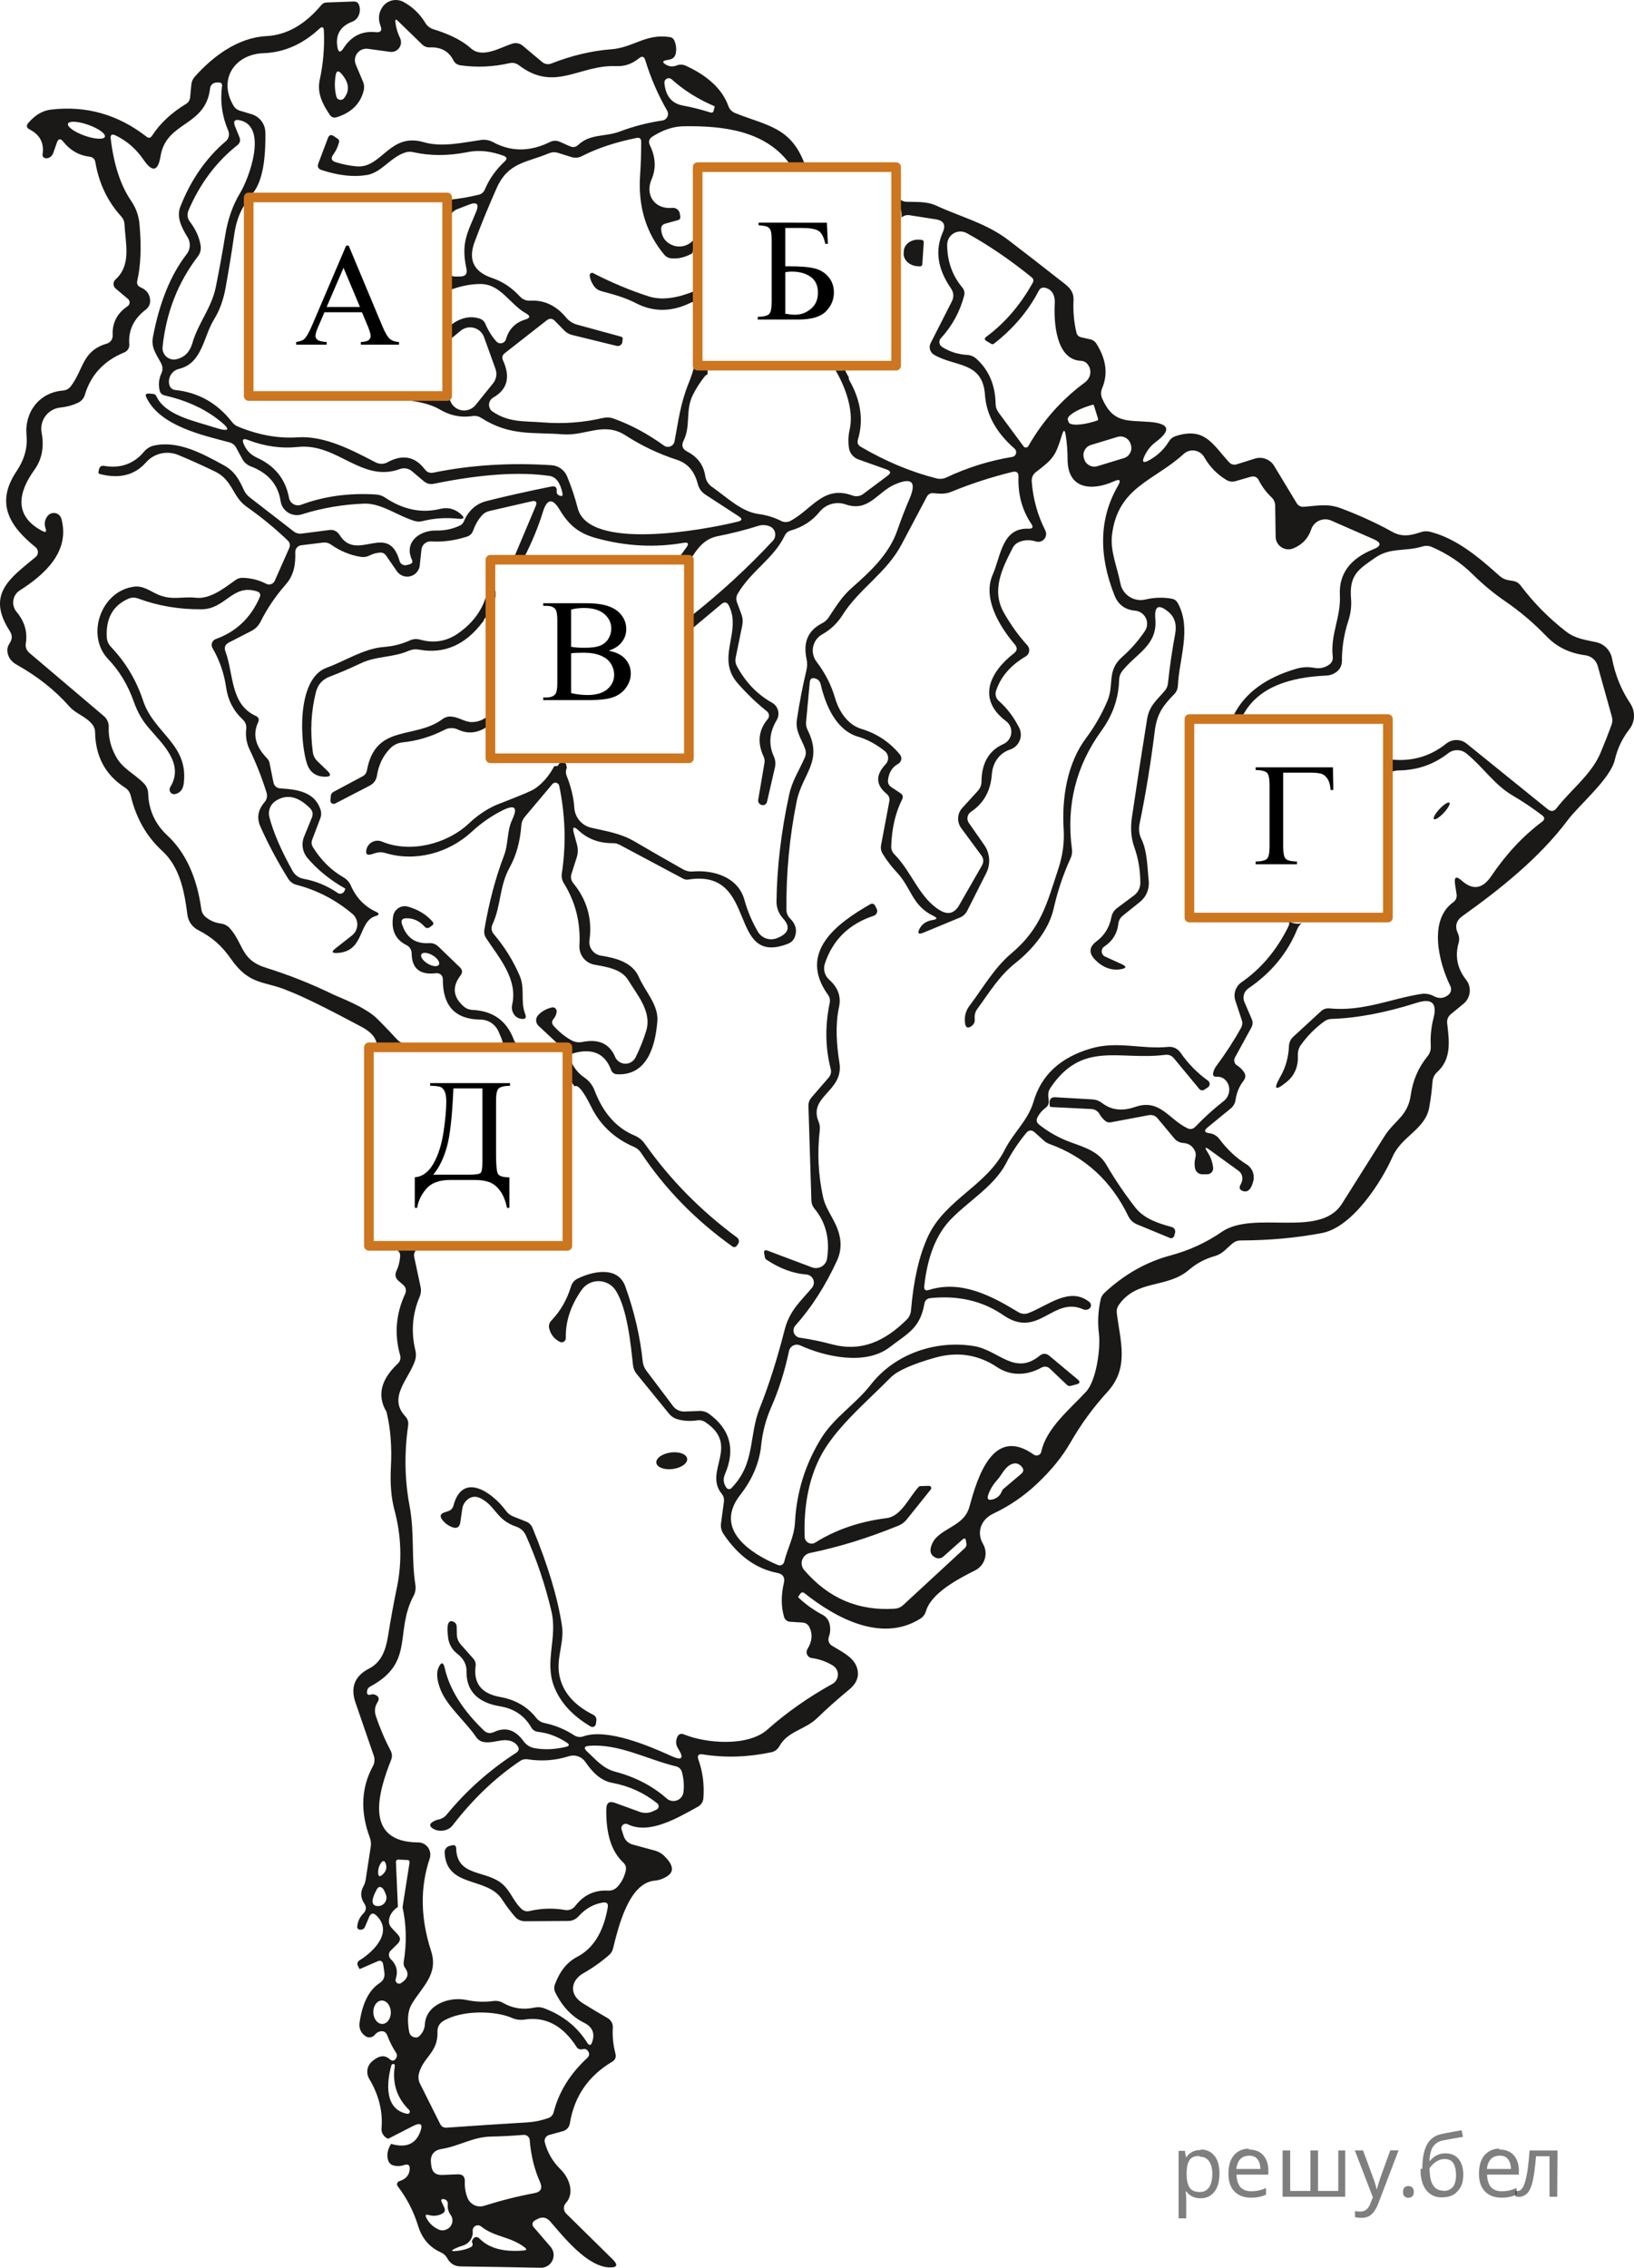 <?xml version="1.0" encoding="utf-8"?>
<!-- Generator: Adobe Illustrator 27.2.0, SVG Export Plug-In . SVG Version: 6.00 Build 0)  -->
<svg version="1.1" id="Слой_1" xmlns="http://www.w3.org/2000/svg" xmlns:xlink="http://www.w3.org/1999/xlink" x="0px" y="0px"
	 width="169.569px" height="235.276px" viewBox="0 0 169.569 235.276" enable-background="new 0 0 169.569 235.276"
	 xml:space="preserve">
<g>
	<defs>
		<polygon id="SVGID_1_" points="53.569,75.4 68.818,75.4 68.818,58.84 53.569,58.84 53.569,75.4 		"/>
	</defs>
	<clipPath id="SVGID_00000099652728957068826900000007204999749719566524_">
		<use xlink:href="#SVGID_1_"  overflow="visible"/>
	</clipPath>
	<g clip-path="url(#SVGID_00000099652728957068826900000007204999749719566524_)">
		<path d="M63.168,67.503c0.7,0.148,1.223,0.385,1.571,0.711c0.481,0.455,0.722,1.011,0.722,1.668
			c0,0.499-0.159,0.978-0.477,1.435c-0.317,0.457-0.753,0.79-1.307,1c-0.554,0.211-1.398,0.315-2.535,0.315h-4.766
			v-0.274h0.38c0.422,0,0.725-0.133,0.909-0.4c0.114-0.173,0.171-0.541,0.171-1.105v-6.492
			c0-0.623-0.072-1.016-0.216-1.179c-0.193-0.218-0.481-0.326-0.864-0.326h-0.38v-0.274h4.363
			c0.815,0,1.467,0.06,1.958,0.178c0.745,0.178,1.313,0.493,1.705,0.945s0.588,0.972,0.588,1.56
			c0,0.504-0.154,0.954-0.462,1.353C64.222,67.014,63.768,67.309,63.168,67.503z M59.266,67.102
			c0.184,0.034,0.394,0.06,0.629,0.078c0.235,0.017,0.495,0.025,0.778,0.025c0.725,0,1.27-0.078,1.634-0.233
			s0.644-0.394,0.838-0.715c0.193-0.321,0.29-0.672,0.29-1.053c0-0.588-0.241-1.09-0.723-1.505
			s-1.184-0.623-2.107-0.623c-0.497,0-0.943,0.055-1.34,0.163V67.102z M59.266,71.905
			c0.576,0.134,1.144,0.2,1.705,0.2c0.898,0,1.583-0.201,2.055-0.604c0.471-0.403,0.707-0.901,0.707-1.494
			c0-0.391-0.106-0.766-0.32-1.127c-0.213-0.36-0.561-0.644-1.042-0.852c-0.481-0.208-1.077-0.311-1.787-0.311
			c-0.308,0-0.571,0.005-0.789,0.015c-0.219,0.01-0.395,0.027-0.529,0.052V71.905z"/>
	</g>
</g>
<path fill="#1A1918" d="M134.711,95.83c-0.543,0-0.956-0.19-1.268-0.471c-0.038,0.035-0.071,0.073-0.113,0.105
	c0.451,0.025,0.579,0.25,0.355,0.694c-1.212,2.436-2.826,4.35-4.841,5.741c-0.611,0.425-0.874,1.196-0.649,1.901
	l0.677,2.05c0.083,0.254,0.056,0.532-0.074,0.77c-0.742,1.342-1.617,2.69-2.625,4.044
	c-0.043,0.055-0.081,0.118-0.111,0.185c-0.278,0.587-0.229,0.872,0.148,0.853
	c0.513-0.025,0.9,0.179,1.159,0.612c0.192,0.322,0.244,0.674,0.158,1.057c-0.08,0.352-0.257,0.637-0.529,0.853
	c-1.039,0.81-2.019,1.697-2.94,2.662c-0.254,0.266-0.544,0.315-0.872,0.148c-1.948-0.965-2.838-3.079-5.398-2.189
	c-1.335,0.458-2.473,0.322-3.413-0.408c-0.297-0.229-0.634-0.355-1.011-0.38l-3.858-0.223
	c-0.39-0.019-0.584,0.167-0.584,0.556v0.25c0,0.136,0.071,0.207,0.213,0.213l4.127,0.204
	c0.347,0.017,0.661,0.209,0.835,0.51c0.155,0.278,0.355,0.519,0.603,0.723c0.152,0.129,0.356,0.184,0.556,0.148
	l3.951-0.742c0.377-0.068,0.686,0.043,0.927,0.334l1.716,2.059c0.247,0.303,0.569,0.467,0.965,0.492
	c0.526,0.037,0.912,0.291,1.159,0.76c0.119,0.227,0.149,0.488,0.084,0.733c-0.105,0.396-0.117,0.782-0.037,1.159
	c0.083,0.351,0.395,0.598,0.751,0.594h0.519c0.02-0,0.04-0.001,0.059-0.003
	c0.336-0.036,0.58-0.342,0.543-0.683c-0.062-0.581-0.266-1.138-0.612-1.669c-0.291-0.445-0.22-0.513,0.213-0.204
	l3.023,2.189c0.284,0.21,0.42,0.495,0.408,0.853c-0.012,0.198-0.068,0.383-0.167,0.556
	c-0.216,0.365-0.124,0.603,0.278,0.714c0.476,0.136,0.819-0.22,1.03-1.067c0.161-0.662-0.123-1.354-0.705-1.716
	c-1.057-0.655-1.991-1.524-2.801-2.606c-0.272-0.359-0.618-0.566-1.039-0.621c-0.544-0.068-0.606-0.275-0.185-0.621
	l2.393-1.957c0.268-0.221,0.444-0.535,0.492-0.881c0.105-0.748,0.383-1.413,0.835-1.994
	c0.229-0.303,0.235-0.609,0.019-0.918c-0.192-0.272-0.43-0.498-0.714-0.677c-0.273-0.171-0.362-0.527-0.204-0.807
	l1.706-3.116c0.154-0.284,0.167-0.575,0.037-0.872l-0.761-1.771c-0.22-0.512-0.045-1.108,0.417-1.419
	c2.374-1.614,4.068-3.673,5.082-6.177c0.093-0.232,0.251-0.421,0.44-0.568
	C134.962,95.813,134.842,95.83,134.711,95.83z"/>
<path fill="#1A1918" d="M67.306,30.744c-1.948-0.631-3.867-1.434-5.76-2.411c-0.042-0.022-0.089-0.031-0.135-0.026
	c-0.133,0.015-0.23,0.139-0.217,0.276c0.043,0.371,0.189,0.733,0.436,1.085c0.192,0.272,0.451,0.451,0.779,0.538
	c1.345,0.371,2.346,0.612,3.636,1.271c1.812,0.921,3.704,0.89,5.676-0.093c0.043-0.021,0.088-0.036,0.135-0.043
	c0.047-0.007,0.092-0,0.137,0.007c0.047-0.391,0.091-0.782,0.129-1.174
	C70.213,30.973,68.606,31.166,67.306,30.744z"/>
<path fill="#1A1918" d="M51.734,107.018l0.297,0.696c0.077,0.179,0.119,0.334,0.14,0.474
	c0.481,0.011,0.96,0.052,1.439,0.109c-0.124-0.116-0.224-0.258-0.289-0.435c-0.73-1.96-2.161-2.989-4.294-3.088
	c-0.352-0.019-0.662-0.145-0.927-0.38c-1.094-0.971-1.196-2.037-0.306-3.2c0.223-0.297,0.204-0.572-0.056-0.825
	l-2.235-2.161c-0.278-0.266-0.609-0.387-0.992-0.362c-1.422,0.086-2.356-0.578-2.801-1.994
	c-0.117-0.377,0.022-0.572,0.417-0.584c0.742-0.031,1.394,0.266,1.957,0.89c0.126,0.141,0.338,0.165,0.492,0.056
	l0.25-0.185c0.173-0.117,0.192-0.257,0.056-0.417c-0.625-0.723-1.468-1.24-2.532-1.549
	c-0.051-0.015-0.103-0.027-0.156-0.035c-0.663-0.105-1.286,0.351-1.393,1.019c-0.235,1.428,0.226,2.43,1.382,3.005
	c0.328,0.16,0.537,0.494,0.538,0.863c0.019,1.577,0.866,2.26,2.541,2.05c0.026-0.003,0.052-0.005,0.079-0.004
	c0.343,0.003,0.619,0.283,0.617,0.626c-0.025,2.77,1.28,4.167,3.914,4.192
	C50.682,105.786,51.412,106.272,51.734,107.018z M45.547,100.086C45.547,100.086,45.547,100.086,45.547,100.086
	c-0.142,0.237-0.663,0.187-1.164-0.113c0,0,0,0-0,0c-0.501-0.3-0.792-0.735-0.65-0.973
	c0-0,0-0,0-0c0.142-0.237,0.663-0.187,1.164,0.113S45.689,99.848,45.547,100.086z"/>
<path fill="#1A1918" d="M169.178,72.971c-0.934-1.397-1.564-2.952-1.892-4.665c-0.163-0.834-0.803-1.492-1.632-1.679
	c-1.141-0.25-2.161-0.362-3.126-1.104c-1.787-1.379-3.364-2.974-4.73-4.786c-0.192-0.254-0.445-0.408-0.76-0.464
	l-0.51-0.083c-0.352-0.062-0.665-0.216-0.937-0.464c-2.078-1.864-4.415-3.858-7.169-4.554
	c-0.328-0.086-0.652-0.074-0.974,0.037c-1.067,0.352-1.938,0.538-2.986-0.046
	c-1.651-0.915-3.429-1.728-5.333-2.439c-1.382-0.51-2.43-0.25-3.793-0.148
	c-0.346,0.031-0.609-0.102-0.788-0.399l-2.319-3.84c-0.413-0.685-1.24-0.999-2.003-0.76l-1.855,0.584
	c-0.328,0.105-0.606,0.031-0.835-0.223c-1.688-1.827-2.495-3.682-5.546-2.69c-0.297,0.099-0.526,0.281-0.686,0.547
	c-0.507,0.835-1.2,1.49-2.078,1.966c-0.594,0.322-0.748,0.176-0.464-0.436c0.278-0.6,0.665-1.085,1.159-1.456
	c1.651-1.23,1.45-1.929-0.603-2.096c-2.374-0.185-3.803,0.158-4.943-2.439c-0.148-0.352-0.148-0.705,0-1.057
	c0.618-1.459,0.427-2.99-0.575-4.591c-0.161-0.266-0.393-0.43-0.696-0.491l-0.872-0.195
	c-0.284-0.056-0.461-0.226-0.529-0.51c-0.254-1.076-0.352-2.183-0.297-3.32
	c0.056-1.141-0.723-1.567-1.484-2.17c-1.781-1.403-3.543-2.77-5.286-4.099c-2.282-1.744-4.934-2.393-7.457-3.561
	c-1.02-0.473-2.05-0.362-3.144-0.408c-0.088-0.003-0.175-0.018-0.259-0.044c-0.243-0.075-0.428-0.239-0.552-0.439
	c0.003,0.045-0.002,0.091,0.002,0.137c0.132,0.273,0.213,0.573,0.208,0.862c-0.001,0.037-0.006,0.075-0.009,0.112
	c0.022,0.083,0.04,0.167,0.065,0.25c0.075,0.252,0.09,0.508,0.059,0.756c0.221-0.187,0.512-0.289,0.82-0.241
	l2.736,0.427c0.829,0.13,1.073,0.578,0.733,1.345c-0.829,1.861-0.547,3.799,0.844,5.815
	c0.297,0.439,0.328,0.893,0.093,1.363l-2.198,4.322c-0.219,0.432-0.065,0.96,0.352,1.206
	c2.179,1.289,5.045,0.658,5.287,4.164c0.142,2.059,1.165,3.917,3.07,5.574c0.085,0.077,0.142,0.18,0.161,0.293
	c0.046,0.272-0.134,0.527-0.402,0.57c-2.374,0.39-4.653,1.101-6.835,2.133c-0.324,0.15-0.688,0.183-1.03,0.093
	c-2.659-0.674-5.283-1.771-7.874-3.292c-0.278-0.167-0.371-0.405-0.278-0.714c0.606-2.022,0.309-4.081-0.89-6.177
	c-0.042-0.074-0.064-0.157-0.066-0.242c-0-0.026,0.01-0.048,0.013-0.073
	c-0.03-0.046-0.06-0.094-0.09-0.144c-0.124-0.207-0.224-0.41-0.305-0.602c-0.065,0.013-0.169,0.031-0.298,0.043
	c-0,0-0.211,0.019-0.681,0c0,0,2.114,3.348,1.454,6.165c-0.106,0.453-0.167,1.055-0.074,1.827
	c0.069,0.569,0.453,1.05,0.992,1.243l2.94,1.048c0.427,0.154,0.458,0.368,0.093,0.64l-2.532,1.892
	c-0.318,0.242-0.738,0.305-1.113,0.167c-3.014-1.113-4.183,1.419-6.436,2.625c-0.302,0.162-0.666,0.166-0.974,0.009
	c-0.717-0.365-1.493-0.603-2.328-0.714c-1.818-0.241-3.348-1.781-4.823-2.801c-0.391-0.266-0.653-0.683-0.723-1.15
	c-0.173-1.131-0.798-1.976-1.873-2.532c-0.501-0.26-0.625-0.64-0.371-1.141c0.77-1.558,0.148-3.144,0.974-4.767
	c0.334-0.662,0.733-1.283,1.196-1.864c0.094-0.115,0.203-0.199,0.323-0.261c-0.011-0.333-0.014-0.665-0.018-0.997
	c-0.437-0.004-0.875-0.018-1.313-0.034c-0.167,0.672-0.38,1.331-0.643,1.978
	c-0.872,2.152-1.057,3.914-1.465,6.038c-0.02,0.101-0.061,0.195-0.122,0.278
	c-0.227,0.31-0.663,0.376-0.972,0.149c-1.694-1.224-3.435-2.158-5.222-2.801
	c-0.359-0.13-0.723-0.151-1.094-0.065c-2.047,0.476-4.124,0.631-6.232,0.464
	c-1.938-0.158-3.524,0.037-5.231-1.122c-0.109-0.072-0.2-0.169-0.265-0.283
	c-0.235-0.409-0.091-0.934,0.321-1.173c1.472-0.835,1.812-2.121,1.02-3.858c-0.136-0.297-0.077-0.544,0.176-0.742
	l4.359-3.413c0.297-0.235,0.578-0.216,0.844,0.056l0.974,0.992c0.229,0.235,0.504,0.393,0.825,0.473l4.619,1.131
	c0.016,0.004,0.031,0.007,0.047,0.009c0.259,0.038,0.499-0.141,0.537-0.399l0.037-0.315
	c0.018-0.13-0.034-0.213-0.158-0.25l-4.582-1.252c-0.435-0.121-0.823-0.37-1.113-0.714
	c-1.045-1.268-2.3-1.858-3.765-1.771c-0.395,0.018-0.775-0.139-1.039-0.427
	c-0.853-0.927-1.827-1.574-2.921-1.938c-1.886-0.637-2.479-1.886-1.781-3.747c0.68-1.824,1.438-3.673,2.272-5.546
	c1.196-2.708,3.098-2.652,5.444-3.636c0.303-0.124,0.609-0.139,0.918-0.046l1.41,0.445
	c0.377,0.111,0.739,0.077,1.085-0.102c1.607-0.822,3.497-1.45,5.667-1.883c0.322-0.068,0.482,0.062,0.482,0.39
	c0.006,1.144-0.031,2.3-0.111,3.469c-0.223,3.221,0.606,5.963,2.486,8.226c0.204,0.247,0.464,0.383,0.779,0.408
	c0.731,0.058,1.447-0.127,2.15-0.526c0.042-0.256,0.131-0.506,0.25-0.733c0.043-0.082,0.104-0.157,0.164-0.232
	c-0.066-0.114-0.136-0.226-0.216-0.332c-0.022-0.032-0.039-0.068-0.059-0.101c-0.53,0.623-1.409,0.874-2.206,0.551
	c-0.693-0.278-1.079-0.807-1.159-1.586c-0.037-0.34,0.108-0.556,0.436-0.649l1.308-0.362
	c0.185-0.056,0.263-0.179,0.232-0.371l-0.037-0.287c-0.062-0.387-0.414-0.656-0.798-0.612
	c-1.818,0.176-2.838-1.345-2.142-2.949c0.482-1.125,0.43-2.297-0.158-3.515c-0.198-0.396-0.108-0.711,0.269-0.946
	c1.082-0.686,2.149-1.039,3.2-1.057c4.118-0.065,8.403,0.445,10.944,3.793c0.084,0.111,0.129,0.248,0.128,0.387
	c-0.001,0.056-0.019,0.105-0.033,0.156c0.23-0.096,0.492-0.155,0.792-0.155c0.224,0,0.424,0.036,0.608,0.091
	c0.082-0.043,0.171-0.076,0.263-0.106c-0.034-0.059-0.074-0.113-0.097-0.178c-1.419-3.895-3.886-4.025-7.225-5.351
	c-0.352-0.142-0.594-0.39-0.723-0.742c-0.625-1.725-2.102-3.119-4.433-4.183c-0.309-0.136-0.621-0.142-0.937-0.019
	c-0.371,0.148-0.727,0.127-1.067-0.065c-0.458-0.254-0.427-0.42,0.093-0.501c0.087-0.012,0.173-0.028,0.26-0.046
	c0.365-0.086,0.578-0.318,0.64-0.696c0.074-0.458,0.015-0.893-0.176-1.308c-0.082-0.174-0.245-0.296-0.436-0.325
	c-2.504-0.399-3.765,1.076-6.084,1.261c-2.034,0.154-4.109,0.646-6.223,1.475
	c-0.352,0.136-0.677,0.08-0.974-0.167l-2.003-1.679c-0.3-0.254-0.708-0.335-1.076-0.213
	c-1.298,0.408-3.088,1.558-4.294,0.491c-1.104-0.983-2.523-1.558-3.923-1.994c-0.335-0.107-0.621-0.335-0.807-0.64
	c-0.575-0.946-1.329-1.673-2.263-2.179C41.134-0.199,40.209,0.011,39.715,0.695c-0.427,0.594-0.501,1.258-0.223,1.994
	c0.185,0.488,0.019,0.705-0.501,0.649c-1.422-0.148-2.535,0.405-3.339,1.66c-0.328,0.507-0.541,0.464-0.64-0.13
	c-0.204-1.261,0.3-2.13,1.512-2.606c0.365-0.142,0.612-0.399,0.742-0.77c0.105-0.297,0.111-0.597,0.019-0.9
	c-0.086-0.303-0.287-0.448-0.603-0.436l-2.801,0.102c-0.206,0.006-0.399,0.101-0.529,0.26
	c-1.713,2.047-3.614,3.122-5.704,3.228c-2.977,0.148-5.602,2.142-7.447,4.229
	c-0.198,0.223-0.319,0.499-0.343,0.788l-0.13,1.335c-0.025,0.297-0.167,0.526-0.427,0.686
	c-1.521,0.921-2.696,2.022-3.524,3.302c-0.161,0.241-0.352,0.272-0.575,0.093c-2.955-2.3-6.254-3.237-9.896-2.81
	c-0.872,0.099-1.657,0.556-2.356,1.373c-0.254,0.291-0.207,0.522,0.139,0.696c1.051,0.544,1.496,1.391,1.335,2.541
	c-0.037,0.241,0.065,0.386,0.306,0.436c0.117,0.019,0.232,0.003,0.343-0.046c0.223-0.099,0.374-0.266,0.455-0.501
	l0.371-1.057c0.154-0.439,0.377-0.476,0.668-0.111c0.723,0.909,1.632,1.428,2.727,1.558
	c0.346,0.043,0.547,0.235,0.603,0.575c0.371,2.189,1.264,4.062,2.68,5.62c0.216,0.235,0.331,0.513,0.343,0.835
	c0.093,1.948,0.751,4.183-0.937,5.713c-0.018,0.016-0.034,0.033-0.05,0.051
	c-0.226,0.258-0.2,0.651,0.059,0.877l1.289,1.085c0.032,0.027,0.061,0.059,0.085,0.093
	c0.148,0.215,0.093,0.51-0.122,0.658c-1.101,0.742-1.617,1.75-1.549,3.023c0.017,0.394-0.235,0.749-0.612,0.863
	c-2.569,0.751-2.384,2.634-3.719,4.405c-0.21,0.278-0.488,0.433-0.835,0.464c-2.486,0.195-4.016,2.282-3.775,4.684
	c0.117,1.249-0.229,2.479-1.039,3.691c-2.263,3.357-0.649,5.76,1.976,7.874c0.032,0.026,0.061,0.055,0.087,0.087
	c0.237,0.283,0.202,0.701-0.078,0.933c-2.615,2.17-5.184,3.84-2.68,7.689c0.266,0.414,0.263,0.825-0.009,1.234
	c-0.198,0.297-0.278,0.6-0.241,0.909c0.074,0.575,0.393,1.02,0.955,1.335c2.17,1.212,3.997,2.662,5.481,4.35
	c0.677,0.76,1.781,1.048,2.411,1.901c0.167,0.223,0.25,0.473,0.25,0.751c0.043,2.529,1.073,4.442,3.088,5.741
	c0.328,0.21,0.535,0.507,0.621,0.89c0.563,2.319,1.645,4.211,3.246,5.676c1.864,1.706,2.319,4.257,2.625,6.631
	c0.087,0.685,0.503,1.282,1.113,1.595c1.447,0.733,2.476,1.651,3.404,2.986c1.957,2.82,3.506,2.254,5.954,3.32
	c1.447,0.55,3.994,1.802,7.642,3.756c1.001,0.534,1.517,1.182,1.563,1.942c0.959-0.128,1.919-0.164,2.88-0.16
	c-0.175-0.077-0.348-0.158-0.51-0.256c-0.291-0.175-0.407-0.411-1.698-1.73c-0-0-0.292-0.298-0.612-0.621
	c-1.254-1.266-4.031-2.275-4.6-2.553c-2.26-1.102-4.603-2.032-7.03-2.79c-2.55-0.798-2.254-2.411-3.682-4.062
	c-0.245-0.281-0.585-0.462-0.955-0.51c-0.581-0.074-1.094-0.291-1.54-0.649c-0.262-0.203-0.435-0.499-0.482-0.825
	c-0.464-3.357-1.645-5.917-3.543-7.679c-1.261-1.175-1.92-2.628-1.976-4.359c-0.012-0.387-0.171-0.756-0.445-1.03
	c-0.983-1.011-2.198-1.493-2.903-2.792c-0.538-0.977-0.785-1.988-0.742-3.033c0.018-0.44-0.167-0.864-0.501-1.15
	l-7.698-6.529c-0.334-0.284-0.47-0.618-0.408-1.002c0.192-1.2-0.127-2.294-0.955-3.283
	c-0.045-0.054-0.087-0.111-0.124-0.17c-0.441-0.703-0.232-1.627,0.467-2.065c2.578-1.641,5.231-4.034,4.303-7.429
	c-0.047-0.173-0.151-0.327-0.294-0.435c-0.359-0.272-0.871-0.202-1.143,0.157c-0.297,0.39-0.365,0.816-0.204,1.28
	c0.124,0.359,0.019,0.451-0.315,0.278c-3.061-1.586-2.486-4.081-0.835-6.362c0.773-1.076,1.02-2.359,0.742-3.849
	c-0.013-0.068-0.022-0.136-0.029-0.205c-0.112-1.214,0.781-2.289,1.995-2.401c0.631-0.062,1.23-0.226,1.799-0.491
	c0.342-0.154,0.602-0.447,0.714-0.807c0.618-2.084,1.988-3.558,4.109-4.424c0.336-0.137,0.542-0.479,0.51-0.844
	c-0.117-1.434,0.455-2.634,1.716-3.599c0.322-0.254,0.47-0.584,0.445-0.992c-0.043-0.612-0.374-1.051-0.992-1.317
	c-0.303-0.13-0.417-0.359-0.343-0.686c0.365-1.552,0.442-3.506,0.232-5.862
	c-0.08-0.884-0.368-1.688-0.863-2.411c-1.094-1.595-1.802-3.75-2.124-6.464c-0.049-0.396,0.111-0.51,0.482-0.343
	c1.175,0.556,2.152,1.404,2.931,2.541c0.915,1.335,1.502,1.206,1.762-0.39c0.603-3.645,4.674-3.005,5.138-7.03
	c0.037-0.329,0.309-0.582,0.64-0.594l0.297-0.009c0.017-0.001,0.033,0,0.049,0.002
	c0.163,0.021,0.278,0.165,0.257,0.322c-0.216,1.62-0.003,3.178,0.64,4.674c0.165,0.385,0.059,0.833-0.26,1.104
	c-2.034,1.725-3.602,3.979-4.702,6.761c-0.455,1.131,0.167,2.254,0.751,3.209c0.329,0.541,0.292,1.227-0.093,1.725
	c-1.669,2.152-2.841,5.033-3.515,8.644c-0.204,1.085,0.38,1.781,0.853,2.69c0.179,0.346,0.189,0.696,0.028,1.048
	c-0.26,0.563-0.322,1.147-0.185,1.753c0.062,0.291,0.241,0.47,0.538,0.538c2.127,0.482,3.936,1.286,5.426,2.411
	c1.546,1.169,1.397,1.453-0.445,0.853c-1.892-0.612-4.953-1.215-5.843-3.172c-0.068-0.154-0.216-0.255-0.38-0.26
	l-0.427-0.028c-0.291-0.012-0.374,0.114-0.25,0.38c1.391,2.968,5.769,3.923,8.644,4.684
	c0.291,0.083,0.535,0.277,0.677,0.538l0.621,1.15c0.204,0.383,0.51,0.652,0.918,0.807
	c1.793,0.686,2.82,1.886,3.079,3.599c0.013,0.086,0.033,0.172,0.059,0.255c0.282,0.899,1.24,1.4,2.139,1.117
	c2.102-0.662,4.266-1.033,6.492-1.113c1.781-0.056,3.515,1.308,5.249,1.808c0.26,0.074,0.519,0.077,0.779,0.009
	c1.212-0.303,2.445-0.386,3.701-0.25c0.655,0.068,0.73-0.108,0.223-0.529c-0.618-0.519-1.314-0.683-2.087-0.491
	c-1.923,0.476-3.83,0.083-5.722-1.178c-0.278-0.185-0.584-0.291-0.918-0.315
	c-2.807-0.179-5.404,0.176-7.791,1.067c-0.051,0.019-0.103,0.034-0.156,0.043c-0.508,0.095-0.999-0.244-1.096-0.758
	c-0.352-1.929-1.456-3.317-3.311-4.164c-0.662-0.303-1.125-0.779-1.391-1.428c-0.192-0.464-0.053-0.606,0.417-0.427
	c1.737,0.674,3.484,0.918,5.24,0.733c4.081-0.417,6.566,3.747,10.564,2.291c0.418-0.154,0.889-0.069,1.234,0.223
	l1.243,1.048c0.303,0.254,0.646,0.34,1.029,0.26c4.878-0.996,8.879-1.268,12.001-0.816
	c0.668,0.093,1.116,0.68,1.345,1.762c0.068,0.309-0.04,0.399-0.325,0.269c-0.198-0.093-0.287-0.232-0.269-0.417
	c0.049-0.427-0.139-0.597-0.566-0.51c-2.467,0.495-4.702,0.996-6.705,1.502c-1.101,0.284-1.886,0.986-2.356,2.105
	c-0.084,0.197-0.236,0.356-0.427,0.445c-0.767,0.359-1.589,0.529-2.467,0.51
	c-1.679-0.028-3.348,1.178-2.504,3.023c0.105,0.241,0.034,0.399-0.213,0.473l-0.306,0.083
	c-0.003,0.001-0.006,0.002-0.009,0.002c-0.326,0.089-0.663-0.103-0.752-0.429c-1.178-4.155-4.442,0.241-6.232-2.708
	c-0.214-0.356-0.617-0.553-1.03-0.501l-2.884,0.371c-0.315,0.043-0.6-0.034-0.853-0.232l-4.563-3.534
	c-0.247-0.192-0.439-0.43-0.575-0.714c-0.519-1.122-0.946-1.966-2.087-2.597c-2.189-1.196-4.739-2.615-7.271-2.05
	c-0.408,0.099-0.748,0.309-1.02,0.631c-1.057,1.268-2.436,1.759-4.136,1.475
	c-0.297-0.05-0.476,0.074-0.538,0.371l-0.056,0.25c-0.025,0.117,0.025,0.192,0.148,0.223
	c2.016,0.525,3.611,0.124,4.786-1.206c0.826-0.939,2.158-1.252,3.32-0.779c1.23,0.507,2.517,1.085,3.858,1.734
	c1.818,0.881,1.79,2.606,3.237,3.626c1.546,1.088,2.968,2.254,4.266,3.497c0.26,0.241,0.315,0.522,0.167,0.844
	l-1.493,3.367c-0.005,0.012-0.011,0.024-0.017,0.036c-0.164,0.313-0.551,0.434-0.864,0.27
	c-0.723-0.377-1.518-0.584-2.384-0.621c-0.303-0.019-0.575,0.062-0.816,0.241c-1.131,0.807-2.606,1.994-4.099,1.827
	c-1.447-0.158-2.458,0.306-3.942-0.334c-0.798-0.343-1.521-0.937-2.458-0.816c-3.459,0.427-5.055,5.064-2.699,7.522
	c1.162,1.212,2.05,2.687,2.662,4.424c0.359,1.014,0.844,1.883,1.456,2.606c1.465,1.744,3.83,3.784,2.319,6.251
	c-0.065,0.11-0.085,0.242-0.054,0.366c0.063,0.258,0.32,0.414,0.574,0.348c0.501-0.124,0.791-0.467,0.872-1.03
	c0.575-4.136-3.088-5.249-4.211-8.672c-0.699-2.108-1.805-3.96-3.32-5.555c-0.278-0.291-0.427-0.637-0.445-1.039
	c-0.099-1.935,0.64-3.255,2.217-3.96c0.334-0.148,0.674-0.161,1.02-0.037c2.078,0.773,4.285,1.147,6.622,1.122
	c2.486-0.028,3.19-2.671,5.732-1.855c0.315,0.105,0.408,0.309,0.278,0.612c-0.921,2.127-2.439,3.571-4.554,4.331
	c-0.037,0.013-0.073,0.03-0.107,0.05c-0.31,0.18-0.416,0.577-0.236,0.887c0.736,1.268,1.209,2.64,1.419,4.118
	c0.192,1.311,0.764,2.408,1.716,3.292c0.284,0.266,0.405,0.594,0.362,0.983c-0.087,0.773,0.04,1.506,0.38,2.198
	c0.668,1.385,1.246,2.857,1.734,4.415c0.104,0.34,0.027,0.708-0.204,0.974c-0.686,0.791-0.835,1.632-0.445,2.523
	c0.798,1.805,1.765,3.62,2.903,5.444c0.197,0.309,0.505,0.532,0.863,0.621c2.115,0.544,4.041,1.543,5.778,2.996
	c0.076,0.063,0.145,0.134,0.207,0.212c0.496,0.626,0.392,1.536-0.234,2.033l-1.744,1.373
	c-0.402,0.322-0.346,0.473,0.167,0.454c2.931-0.12,2.17-3.283,4.016-3.83c0.414-0.124,0.427-0.275,0.037-0.455
	c-1.181-0.55-2.043-1.447-2.588-2.69c-0.167-0.383-0.433-0.68-0.798-0.89c-1.249-0.717-2.297-1.753-3.144-3.107
	c-0.154-0.247-0.182-0.507-0.083-0.779l0.835-2.198c0.124-0.322,0.13-0.643,0.019-0.965
	c-0.612-1.818-2.449-2.059-4.127-2.161c-0.414-0.025-0.665-0.241-0.751-0.649l-0.399-1.985
	c-0.036-0.188-0.13-0.362-0.269-0.501c-1.2-1.23-1.506-2.47-0.918-3.719c0.142-0.309,0.056-0.535-0.26-0.677
	c-2.652-1.215-2.263-4.359-3.135-6.687c-0.148-0.408-0.028-0.714,0.362-0.918l2.328-1.196
	c0.42-0.216,0.739-0.535,0.955-0.955c0.68-1.367,1.552-2.656,2.615-3.868c0.863-0.974,1.03-2.105,0.992-3.367
	c-0.007-0.357,0.262-0.662,0.621-0.705l2.263-0.278c0.297-0.037,0.569,0.031,0.816,0.204
	c0.965,0.68,2,1.107,3.107,1.28c0.322,0.049,0.625,0,0.909-0.148c0.346-0.173,0.705-0.272,1.076-0.297
	c0.244-0.023,0.483,0.09,0.621,0.297l1.122,1.623c0.217,0.321,0.566,0.529,0.951,0.567
	c0.719,0.072,1.36-0.452,1.432-1.17l0.176-1.641c0.059-0.504,0.5-0.872,1.002-0.835
	c1.224,0.074,2.461-0.09,3.71-0.492c0.322-0.105,0.538-0.315,0.649-0.631c0.204-0.575,0.492-1.082,0.863-1.521
	c0.216-0.26,0.491-0.43,0.825-0.51l4.359-1.002c0.482-0.111,0.628,0.062,0.436,0.519l-2.254,5.342
	c-0.021,0.05-0.05,0.086-0.075,0.13c0.038,0.007,0.077,0.008,0.115,0.018c0.075,0.018,0.153,0.028,0.229,0.043
	c0.235,0.022,0.472,0.019,0.708,0.027c0.002-0.058,0.013-0.116,0.042-0.171c0.847-1.639,1.515-3.252,2.003-4.841
	c0.42-1.354,0.996-1.422,1.725-0.204c0.983,1.632,1.985,2.467,3.886,2.977c3.036,0.822,6.025,0.977,8.968,0.464
	c0.495-0.08,0.594,0.08,0.297,0.482l-0.705,0.974c-0.048,0.067-0.102,0.121-0.155,0.178h0.341
	c0.325,0,0.624,0.089,0.899,0.232c0.027-0.063,0.048-0.128,0.083-0.187c0.677-1.104,1.41-2.096,2.773-2.365
	c1.521-0.303,2.931-0.662,4.229-1.076c0.383-0.117,0.77-0.105,1.159,0.037c0.116,0.042,0.222,0.107,0.312,0.192
	c0.374,0.35,0.393,0.941,0.041,1.32c-2.593,2.789-5.433,5.4-8.518,7.837v1.288c0,0.071-0.014,0.138-0.021,0.207
	c0.059-0.088,0.115-0.178,0.201-0.252l2.986-2.504c0.334-0.284,0.6-0.229,0.798,0.167
	c1.354,2.773-1.428,5.416,0.937,8.078c0.983,1.107,1.985,2.065,3.005,2.875c0.003,0.003,0.006,0.005,0.009,0.008
	c0.239,0.201,0.272,0.555,0.074,0.79c-0.958,1.144-1.104,2.436-0.436,3.877c0.102,0.211,0.135,0.452,0.093,0.686
	l-0.64,3.765c-0.049,0.291,0.065,0.485,0.343,0.584c0.148,0.05,0.287,0.022,0.417-0.083
	c0.074-0.068,0.124-0.151,0.148-0.25l0.816-3.543c0.093-0.396,0.056-0.782-0.111-1.159
	c-0.563-1.243-0.464-2.498,0.297-3.765c0.005-0.009,0.011-0.018,0.016-0.028c0.354-0.629,0.131-1.427-0.498-1.781
	c-1.521-0.853-2.733-2.108-3.636-3.765c-0.154-0.284-0.201-0.584-0.139-0.9l0.686-3.357
	c0.08-0.396,0.049-0.782-0.093-1.159l-0.455-1.234c-0.117-0.315-0.09-0.618,0.084-0.909
	c1.456-2.43,3.682-3.58,4.86-5.991c0.136-0.284,0.355-0.47,0.658-0.556c1.212-0.346,2.201-0.989,2.968-1.929
	c0.65-0.802,1.733-1.11,2.708-0.77c2.384,0.825,3.292-1.289,5.092-2.068c1.787-0.779,2.294-0.275,1.521,1.512
	c-0.433,1.002-0.853,2.09-1.261,3.265c-0.853,2.458-2.792,4.248-4.665,5.899
	c-1.085,0.946-1.66,1.929-2.448,3.107c-0.179,0.272-0.417,0.482-0.714,0.631
	c-1.428,0.73-1.957,1.954-1.586,3.673c0.086,0.408,0.08,0.813-0.019,1.215c-0.383,1.607-0.708,3.286-0.974,5.036
	c-0.195,1.271,0.436,1.966,0.835,3.061c0.117,0.315,0.108,0.628-0.028,0.937c-0.575,1.335-1.308,2.384-1.623,3.867
	c-0.829,3.84-1.264,7.525-1.308,11.055c-0.006,0.65,0.236,1.28,0.677,1.762c0.81,0.884,0.597,1.567-0.64,2.05
	c-0.74,0.292-1.581-0-1.976-0.686c-0.606-1.039-1.07-2.136-1.391-3.292c-0.649-2.356-3.172-3.126-5.37-2.94
	c-0.34,0.025-0.658-0.043-0.955-0.204c-1.713-0.965-3.419-1.945-5.12-2.94c-1.438-0.835-2.866-1.029-4.461-1.401
	c-0.969-0.226-1.677-1.062-1.744-2.059c-0.074-1.082-0.34-2.192-0.798-3.33c-0.048-0.117-0.075-0.241-0.079-0.367
	c-0.005-0.164,0.036-0.316,0.099-0.457c-0.026-0.128-0.052-0.255-0.078-0.383c-0.103-0.142-0.276-0.217-0.447-0.192
	c-0.186,0.028-0.34,0.169-0.385,0.356c-0.106,0.016-0.2,0.048-0.317,0.048c-0.027,0-0.051-0.004-0.076-0.008
	c-0.298,0.566-0.942,1.623-2.03,2.348c-0.388,0.259-1.275,0.611-3.05,1.315c-0.835,0.331-0.823,0.307-1.094,0.435
	c-0.962,0.451-1.849,1.06-2.662,1.828c-2.328,2.198-6.14,3.116-9.033,1.911c-0.677-0.287-1.447,0.084-1.623,0.807
	c-0.117,0.482,0.062,0.649,0.538,0.501l0.38-0.121c0.346-0.111,0.693-0.114,1.039-0.009
	c3.098,0.946,6.566,0.028,8.987-2.217c0.971-0.896,2.037-1.635,3.2-2.217c1.255-0.618,1.583-0.294,0.983,0.974
	c-0.575,1.215-0.371,2.476-0.863,3.756c-0.878,2.306-1.552,4.851-2.022,7.633c-0.062,0.328,0,0.634,0.185,0.918
	c1.391,2.096,3.283,4.248,2.699,6.872c-0.08,0.352-0.028,0.68,0.158,0.983c0.185,0.297,0.461,0.467,0.825,0.51
	c0.39,0.043,0.513-0.12,0.371-0.491c-0.538-1.354,0.019-2.615-0.594-4.025c-0.662-1.527-1.546-2.946-2.652-4.257
	c-0.272-0.315-0.322-0.665-0.148-1.048c0.909-1.985,0.686-3.923,1.781-5.899c0.68-1.23,1.082-2.683,1.206-4.359
	c0.025-0.328,0.142-0.618,0.352-0.872l2.866-3.404c0.059-0.071,0.141-0.121,0.231-0.14
	c0.221-0.046,0.437,0.095,0.483,0.316c0.637,3.067,0.727,6.096,0.269,9.089c-0.054,0.353,0.022,0.715,0.213,1.02
	c1.212,1.948,1.75,4.102,1.614,6.464c-0.054,0.954,0.605,1.8,1.54,1.976c1.261,0.241,2.81,0.427,3.534,1.623
	c0.946,1.549,2.448,3.265,1.864,5.212c-0.278,0.921-0.649,1.852-1.113,2.792c-0.124,0.251-0.335,0.449-0.593,0.558
	c-0.595,0.251-1.28-0.028-1.531-0.623c-0.581-1.367-1.713-1.88-3.394-1.54
	c-0.408,0.08-0.794,0.019-1.159-0.185c-0.637-0.352-1.24-0.841-1.808-1.465
	c-0.229-0.247-0.235-0.498-0.019-0.751c0.173-0.204,0.278-0.442,0.315-0.714c0.009-0.055,0.007-0.112-0.006-0.166
	c-0.054-0.219-0.276-0.352-0.494-0.298c-0.581,0.136-1.057,0.405-1.428,0.807c-0.287,0.316-0.266,0.804,0.046,1.094
	l2.087,1.948c0.174,0.161,0.24,0.286,0.206,0.378c0.215,0.328,0.37,0.746,0.337,1.101
	c-0.014,0.155-0.008,0.31-0.015,0.465c0.01,0.053,0.031,0.101,0.031,0.157l-0.002,0.645
	c0.002,0.007,0.004,0.014,0.006,0.021c0.158,0.295,0.343,0.575,0.546,0.841c0.188,0.237,0.37,0.479,0.544,0.726
	c0.344-0.222,0.923,0.488,1.742,2.15c0.934,1.886,2.411,3.265,4.433,4.136c0.291,0.127,0.538,0.333,0.714,0.594
	c2.479,3.741,5.645,6.987,9.497,9.738c0.002,0.002,0.004,0.003,0.006,0.004c0.143,0.1,0.34,0.064,0.439-0.079
	l0.139-0.195c0.152-0.216,0.102-0.513-0.111-0.668c-3.765-2.776-6.956-6.019-9.571-9.729
	c-0.267-0.376-0.63-0.668-1.048-0.844c-1.892-0.785-3.28-2.346-4.164-4.684c-0.205-0.538-0.567-1-1.039-1.326
	c-0.705-0.482-1.19-1.107-1.456-1.873c-0.117-0.346-0.003-0.569,0.343-0.668c1.954-0.538,3.246,0.049,3.877,1.762
	c0.09,0.248,0.321,0.416,0.584,0.427c3.2,0.185,4.016-3.023,4.211-5.537c0.12-1.651-1.271-3.061-1.911-4.526
	c-0.677-1.577-2.439-2.003-3.951-2.244c-0.765-0.124-1.292-0.832-1.187-1.595c0.303-2.213-0.254-4.183-1.669-5.908
	c-0.241-0.291-0.306-0.618-0.195-0.983l0.538-1.688c0.142-0.451,0.151-0.903,0.028-1.354l-0.325-1.196
	c-0.167-0.631-0.009-0.723,0.473-0.278c0.971,0.909,2.173,1.354,3.608,1.335c0.243-0,0.48,0.06,0.686,0.176
	l6.594,3.515c0.163,0.084,0.348,0.114,0.529,0.084c7.336-1.169,3.979,9.117,10.341,6.659
	c0.359-0.142,0.6-0.396,0.723-0.76c0.229-0.674,0.065-1.286-0.491-1.836c-0.26-0.254-0.393-0.563-0.399-0.927
	c-0.037-3.796,0.315-7.537,1.057-11.222c0.594-2.931,2.782-4.146,1.141-7.429
	c-0.133-0.26-0.188-0.557-0.158-0.853l0.38-4.099c0.037-0.371,0.232-0.501,0.584-0.39
	c0.297,0.093,0.479,0.291,0.547,0.594c0.51,2.179,1.595,4.786,3.914,5.453c0.915,0.266,1.827,0.757,2.736,1.475
	c0.024,0.019,0.048,0.04,0.07,0.061c0.368,0.356,0.379,0.943,0.023,1.311c-1.063,1.119-1.032,2.139,0.093,3.061
	c0.254,0.21,0.349,0.479,0.287,0.807l-0.853,4.517c-0.06,0.317-0,0.641,0.167,0.909
	c0.433,0.699,0.927,1.345,1.484,1.938c1.493,1.595,1.577,3.459,3.775,4.498c0.439,0.21,0.42,0.352-0.056,0.427
	c-0.643,0.099-1.094,0.39-1.354,0.872c-0.278,0.519-0.145,0.665,0.399,0.436l3.719-1.54
	c0.371-0.148,0.646-0.402,0.825-0.76l1.957-3.877c0.469-0.932,0.391-2.046-0.204-2.903l-1.605-2.3
	c-0.003-0.004-0.006-0.008-0.009-0.013c-0.251-0.374-0.148-0.884,0.231-1.138c1.317-0.878,2.037-2.164,2.161-3.858
	c0.084-1.196,0.742-2.217,1.911-2.606c0.073-0.025,0.144-0.055,0.212-0.09c0.799-0.406,1.119-1.379,0.715-2.173
	c-0.563-1.113-1.264-2.037-2.105-2.773c-0.303-0.263-0.417-0.681-0.287-1.057c0.482-1.459,1.506-2.646,3.07-3.561
	c0.043-0.025,0.084-0.055,0.121-0.089c0.308-0.278,0.333-0.753,0.055-1.061c-0.884-0.965-1.691-2.084-2.421-3.357
	c-1.354-2.365-0.185-4.628,0.881-6.724c0.161-0.322,0.411-0.544,0.751-0.668c0.532-0.204,1.091-0.213,1.679-0.028
	c0.2,0.062,0.416,0.045,0.603-0.048c0.404-0.2,0.57-0.689,0.37-1.093c-0.81-1.595-1.28-3.296-1.41-5.101
	c-0.029-0.364,0.127-0.72,0.417-0.946c1.818-1.382,2.05-1.669,2.727-3.886c0.167-0.538,0.294-0.529,0.38,0.028
	c0.13,0.822,0.195,1.66,0.195,2.513c0,3.135,2.523,3.32,4.814,2.291c0.618-0.278,0.757-0.124,0.417,0.464
	c-1.929,3.326-2.05,7.117-0.362,11.37c0.383,0.965,1.097,1.493,2.142,1.586
	c0.235,0.021,0.461,0.102,0.655,0.236c0.619,0.428,0.775,1.277,0.347,1.897c-0.711,1.033-1.487,1.917-2.328,2.652
	c-1.66,1.447-0.825,2.884-1.549,4.572c-0.594,1.391-1.329,2.674-2.207,3.849
	c-1.985,2.643-2.532,6.251-2.337,9.451c0.086,1.366-0.093,2.727-0.538,4.081c-1.196,3.617-1.762,6.177-4.878,8.811
	c-1.799,1.512-2.931,3.562-4.331,5.407c-0.42,0.55-0.581,1.169-0.482,1.855c0.068,0.464,0.291,0.56,0.668,0.287
	c0.254-0.179,0.365-0.43,0.334-0.751c-0.043-0.39,0.053-0.742,0.287-1.057c1.224-1.669,2.254-3.404,3.932-4.73
	c1.725-1.363,3.45-3.385,3.96-5.611c0.42-1.861,1.011-3.617,1.771-5.268c0.136-0.297,0.182-0.609,0.139-0.937
	c-0.606-4.545,0.414-8.641,3.061-12.289c1.181-1.626,1.793-3.391,1.836-5.296c0.006-0.325,0.12-0.641,0.325-0.9
	c1.428-1.818,3.673-2.634,3.432-5.407c-0.117-1.342,0.34-1.58,1.373-0.714c0.643,0.538,0.869,1.308,0.677,2.309
	c-0.315,1.7-0.563,3.401-0.742,5.101c-0.03,0.283-0.147,0.552-0.334,0.77c-0.825,0.965-1.605,1.549-1.827,2.921
	c-0.55,3.407-1.073,6.783-1.567,10.128c-0.179,1.169-0.102,2.22,0.232,3.153
	c0.42,1.175,0.631,2.414,0.631,3.719c0,0.513-0.24,0.995-0.649,1.298l-1.753,1.308
	c-0.328,0.241-0.529,0.56-0.603,0.955c-0.198,1.045-0.708,1.877-1.53,2.495
	c-0.791,0.587-0.841,1.23-0.148,1.929c0.798,0.804,1.682,1.128,2.652,0.974c0.612-0.105,0.637-0.284,0.074-0.538
	l-1.706-0.779c-0.103-0.047-0.191-0.123-0.252-0.218c-0.177-0.276-0.098-0.643,0.178-0.82
	c0.853-0.563,1.339-1.348,1.456-2.356c0.037-0.346,0.195-0.631,0.473-0.853l1.771-1.419
	c0.652-0.52,0.995-1.341,0.909-2.179c-0.148-1.354-0.139-3.061-0.742-4.303c-0.254-0.513-0.325-1.045-0.213-1.595
	c0.625-3.011,1.153-6.239,1.586-9.683c0.232-1.79,0.853-2.597,2.013-3.793c0.235-0.241,0.362-0.529,0.38-0.863
	c0.13-2.801,1.447-5.973-0.009-8.588c-0.142-0.254-0.352-0.405-0.631-0.455c-0.89-0.161-1.799-0.133-2.727,0.084
	c-0.034,0.008-0.069,0.015-0.103,0.022c-1.163,0.218-2.284-0.551-2.503-1.719c-0.306-1.642-1.067-3.302-0.863-4.999
	c0.603-4.99,4.368-5.593,7.438-8.403c0.077-0.071,0.161-0.132,0.252-0.184c0.664-0.377,1.51-0.141,1.89,0.527
	c0.563,0.989,1.323,1.771,2.282,2.346c0.303,0.185,0.625,0.229,0.965,0.13l1.54-0.445
	c0.402-0.117,0.696,0.009,0.881,0.38c0.334,0.655,0.767,1.234,1.298,1.734c0.254,0.241,0.383,0.538,0.39,0.89
	l0.046,3.209c0.002,0.169,0.037,0.336,0.102,0.492c0.282,0.676,1.058,0.996,1.734,0.714
	c0.921-0.377,1.54-1.032,1.855-1.966c0.013-0.04,0.028-0.079,0.045-0.118c0.337-0.781,1.247-1.139,2.032-0.8
	l4.396,1.929c0.829,0.365,0.822,0.714-0.019,1.048c-2.436,0.983-3.595,2.572-3.478,4.767
	c0.12,2.282-1.002,4.062-0.742,6.372c0.037,0.352-0.086,0.631-0.371,0.835c-0.47,0.328-0.992,0.436-1.567,0.325
	c-0.612-0.111-1.209-0.083-1.79,0.084c-3.184,0.921-5.351,2.501-6.502,4.739c-0.077,0.152-0.185,0.263-0.298,0.369
	c0.012-0,0.021-0.003,0.033-0.003c0.373,0,0.686,0.091,0.951,0.234c0.01-0.034,0.012-0.061,0.029-0.099
	c1.549-3.422,5.249-4.35,8.82-4.517c0.365-0.012,0.693-0.114,0.983-0.306c0.445-0.297,0.668-0.714,0.668-1.252
	c-0.006-1.373,0.213-2.742,0.658-4.109c0.254-0.767,0.349-1.54,0.287-2.319c-0.204-2.458,0.76-3.042,2.56-4.276
	c1.53-1.048,3.116-0.594,4.841-1.131c0.34-0.105,0.671-0.086,0.992,0.056c1.62,0.699,3.036,1.648,4.248,2.847
	c1.045,1.032,2.161,1.957,3.348,2.773c1.552,1.063,2.977,2.272,4.276,3.626c1.122,1.169,2.486,1.781,4.053,1.985
	c0.612,0.078,1.116,0.513,1.28,1.104l1.465,5.249c0.08,0.291,0.071,0.578-0.028,0.863
	c-0.34,0.927-0.717,1.886-1.131,2.875c-0.937,2.263-3.098,3.858-4.572,5.769c-0.272,0.346-0.578,0.383-0.918,0.111
	l-8.421-6.808c-0.618-0.496-1.497-0.496-2.115,0c-1.748,1.406-3.787,1.938-6.115,1.604
	c0.211,0.468,0.248,1.015,0.112,1.513c0.301-0.209,0.666-0.333,1.06-0.335c1.929-0.019,3.645-0.612,5.147-1.781
	c0.552-0.435,1.334-0.427,1.883,0.019c1.716,1.382,2.903,3.255,4.795,4.359c1.045,0.612,2.068,1.298,3.07,2.059
	c0.291,0.223,0.287,0.445-0.009,0.668c-1.966,1.472-3.722,3.351-5.268,5.639c-0.903,1.336-1.923,1.493-3.061,0.473
	c-0.581-0.519-0.813-0.393-0.696,0.38l0.158,1.039c0.05,0.318-0.086,0.638-0.352,0.825
	c-2.588,1.855-1.502,6.242-0.297,8.69c0.158,0.318,0.069,0.705-0.213,0.927c-0.47,0.365-0.971,0.405-1.502,0.12
	c-0.42-0.223-0.866-0.297-1.335-0.223c-3.172,0.501-5.982,1.836-9.516,1.493
	c-0.301-0.029-0.604,0.071-0.835,0.278l-2.884,2.652c-0.297,0.272-0.451,0.606-0.464,1.002
	c-0.049,1.144-0.34,2.183-0.872,3.116c-0.785,1.385-0.563,1.571,0.668,0.556c0.804-0.668,1.181-1.583,1.131-2.745
	c-0.018-0.379,0.09-0.751,0.306-1.057c0.674-0.94,1.484-1.756,2.43-2.449c0.229-0.167,0.485-0.254,0.77-0.26
	c2.628-0.08,5.58-0.64,8.857-1.679c1.552-0.488,2.121,0.053,1.706,1.623c-0.235,0.909-0.328,1.864-0.278,2.866
	c0.025,0.408-0.093,0.77-0.352,1.085c-0.94,1.162-1.515,2.498-1.725,4.007c-0.306,2.179-1.679,2.625-2.708,4.239
	c-1.521,2.405-2.996,4.745-4.424,7.021c-2.309,3.673-9.135,0.621-12.493,2.94c-1.595,1.101-3.357,1.911-5.286,2.43
	c-2.51,0.668-4.795,1.957-6.854,3.867c-0.216,0.198-0.355,0.436-0.417,0.714
	c-0.266,1.187-0.325,2.374-0.176,3.561c0.185,1.54-0.278,4.86-1.336,6.001c-1.651,1.79-4.127,3.775-4.646,6.223
	c-0.014,0.067-0.042,0.13-0.081,0.186c-0.16,0.226-0.472,0.28-0.698,0.12c-4.164-2.968-5.806,2.161-6.678,5.407
	c-0.473,1.753-2.235,2.059-3.376,3.135c-0.216,0.204-0.383,0.442-0.501,0.714c-0.309,0.699-0.185,1.178,0.371,1.438
	c0.265,0.123,0.576,0.08,0.788-0.111l1.994-1.772c0.198-0.179,0.319-0.139,0.362,0.121l0.046,0.306
	c0.028,0.169-0.031,0.34-0.158,0.455l-6.427,5.936c-0.235,0.21-0.507,0.328-0.816,0.352
	c-3.772,0.266-6.916-1.07-9.432-4.007c-0.121-0.14-0.204-0.309-0.241-0.49c-0.121-0.587,0.257-1.161,0.844-1.282
	c2.955-0.6,6.019-1.546,9.191-2.838c0.328-0.136,0.603-0.34,0.825-0.612l2.523-3.144
	c0.03-0.04,0.046-0.089,0.046-0.139c0-0.128-0.104-0.232-0.232-0.232l-0.9,0.028
	c-0.068,0-0.124,0.025-0.167,0.074c-1.002,1.067-1.808,3.051-3.32,3.246c-2.807,0.352-5.277,1.196-7.41,2.532
	c-0.112,0.071-0.241,0.111-0.374,0.114c-0.399,0.009-0.73-0.308-0.739-0.707
	c-0.099-3.129,0.411-5.831,1.53-8.106c1.502-3.061,4.823-5.806,7.392-8.412c0.699-0.705,2.241-1.394,4.628-2.068
	c2.319-0.649,4.458-0.322,6.418,0.983c1.419,0.946,3.107,0.881,4.582,0.065c0.34-0.185,0.646-0.148,0.918,0.111
	l1.753,1.669c0.104,0.099,0.251,0.137,0.39,0.102l0.603-0.158c0.371-0.099,0.408-0.272,0.111-0.519l-2.921-2.439
	c-0.34-0.284-0.68-0.287-1.02-0.009c-2.588,2.105-4.257-0.584-6.798-1.002c-3.96-0.649-8.226,0.779-10.74,4.025
	c-1.549,1.985-3.784,3.367-5.12,5.528c-1.657,2.683-2.566,5.596-2.727,8.737c-0.083,1.521-0.77,2.652-1.122,4.099
	c-0.005,0.02-0.012,0.04-0.02,0.059c-0.101,0.246-0.379,0.365-0.62,0.266c-2.82-1.178-6.715-3.682-3.923-7.271
	c1.268-1.62,1.994-3.345,2.179-5.175c0.142-1.36,0.485-2.662,1.03-3.905c0.791-1.793,1.41-3.744,1.855-5.852
	c0.013-0.061,0.033-0.121,0.06-0.178c0.194-0.418,0.687-0.6,1.1-0.407c2.671,1.215,6.798,2.087,9.265,0.204
	c1.911-1.465,3.172-1.966,3.626-4.526c0.062-0.352,0.272-0.547,0.631-0.584c2.894-0.297,5.413,0.294,7.559,1.771
	c3.654,2.523,5.129-1.994,8.282-0.612c0.185,0.086,0.374,0.08,0.566-0.019c0.059-0.028,0.11-0.069,0.151-0.12
	c0.151-0.188,0.12-0.462-0.067-0.613c-2.04-1.651-4.331,0.39-6.316,1.141c-0.371,0.142-0.73,0.108-1.076-0.102
	c-2.819-1.716-5.945-3.339-9.265-2.291c-0.359,0.111-0.519-0.019-0.482-0.39
	c0.334-3.098,1.274-5.432,2.82-7.002c1.846-1.883,4.442-3.385,5.676-5.75c0.563-1.088,1.255-2.133,2.078-3.135
	c0.272-0.334,0.572-0.355,0.9-0.065l0.955,0.863c0.165,0.147,0.357,0.26,0.566,0.334
	c3.679,1.329,6.406,3.824,8.18,7.485c0.192,0.396,0.491,0.68,0.9,0.853l3.413,1.41
	c0.015,0.006,0.031,0.012,0.047,0.016c0.178,0.047,0.361-0.06,0.407-0.239l0.083-0.297
	c0.001-0.003,0.002-0.006,0.003-0.009c0.071-0.262-0.084-0.532-0.346-0.603c-1.382-0.38-2.857-0.844-3.784-2.031
	c-1.082-1.385-2.087-2.869-3.014-4.452c-0.788-1.354-2.282-1.799-3.654-2.3c-1.212-0.439-2.312-1.051-3.302-1.836
	c-0.266-0.21-0.325-0.464-0.176-0.761c0.204-0.396,0.479-0.72,0.825-0.974c0.26-0.185,0.374-0.439,0.343-0.76
	l-0.046-0.445c-0.031-0.322,0.043-0.615,0.223-0.881c3.32-4.934,7.132-2.819,11.89-3.422
	c0.377-0.05,0.686,0.071,0.927,0.362l2.625,3.172c0.125,0.158,0.351,0.194,0.519,0.084l0.371-0.241
	c0.044-0.029,0.083-0.067,0.114-0.111c0.135-0.193,0.089-0.459-0.104-0.594c-1.107-0.791-2.056-1.759-2.847-2.903
	c-0.286-0.417-0.773-0.645-1.271-0.594c-2.773,0.278-5.268-0.649-8.032,0.167c-3.166,0.927-5.147,2.764-5.945,5.509
	c-0.575,1.966-2.068,3.181-2.996,5.008c-1.883,3.728-6.168,5.138-7.958,8.978c-0.915,1.978-1.502,4.535-1.762,7.67
	c-0.037,0.39-0.195,0.72-0.473,0.992c-2.281,2.235-4.702,3.348-7.772,2.523c-1.076-0.291-2.173-0.516-3.292-0.677
	c-0.151-0.021-0.292-0.086-0.405-0.187c-0.313-0.281-0.339-0.761-0.058-1.074c1.682-1.88,3.126-4.133,4.331-6.761
	c0.365-0.804,0.451-1.645,0.26-2.523c-0.362-1.642-1.401-2.578-1.725-4.081c-0.495-2.269-0.606-4.572-0.334-6.91
	c0.037-0.292-0.005-0.592-0.12-0.872c-1.113-2.662,2.643-3.144,2.161-6.112c-0.306-1.883-0.445-3.914-0.046-5.769
	c0.241-1.088-0.096-2.037-1.011-2.847c-0.473-0.417-0.651-1.077-0.454-1.679c0.816-2.461,2.51-4.115,5.082-4.962
	c0.02-0.007,0.04-0.015,0.059-0.024c0.254-0.122,0.36-0.427,0.238-0.681l-0.167-0.343
	c-0.002-0.004-0.004-0.008-0.006-0.011c-0.091-0.172-0.305-0.237-0.476-0.146
	c-3.441,1.966-7.587,4.98-4.405,9.414c0.179,0.254,0.238,0.532,0.176,0.835c-0.495,2.374-0.461,4.653,0.102,6.835
	c0.086,0.34,0.015,0.646-0.213,0.918l-1.781,2.059c-0.216,0.254-0.322,0.547-0.315,0.881l0.306,9.803
	c0.012,0.322,0.12,0.606,0.325,0.853c1.169,1.41,1.605,3.129,1.308,5.157c-0.012,0.084-0.033,0.166-0.063,0.245
	c-0.227,0.604-0.905,0.91-1.514,0.682l-4.582-1.725c-0.303-0.117-0.427-0.015-0.371,0.306l0.074,0.38
	c0.019,0.111,0.074,0.195,0.167,0.25c1.391,0.921,2.767,1.431,4.127,1.53c0.182,0.012,0.354,0.083,0.492,0.201
	c0.354,0.303,0.395,0.836,0.092,1.19c-1.234,1.456-2.328,2.365-2.838,4.378c-0.773,3.023-1.626,5.707-2.56,8.05
	c-1.196,2.977-0.427,5.741-2.959,8.347c-0.013,0.014-0.028,0.027-0.044,0.038c-0.149,0.108-0.358,0.074-0.466-0.075
	c-0.322-0.439-0.371-0.915-0.148-1.428c1.094-2.554,0.541-4.634-1.66-6.242c-0.297-0.21-0.628-0.309-0.992-0.297
	l-1.577,0.056c-0.454,0.012-0.885-0.195-1.159-0.556l-2.792-3.701c-0.204-0.278-0.325-0.587-0.362-0.927
	c-0.266-2.584-0.869-5.181-1.808-7.791c-0.788-2.198-3.469-1.549-4.98-0.798c-0.314,0.16-0.548,0.442-0.649,0.779
	c-0.427,1.397-1.104,2.578-2.031,3.543c-0.247,0.254-0.322,0.55-0.223,0.89
	c0.167,0.606,0.532,1.051,1.094,1.335c0.062,0.03,0.131,0.045,0.201,0.042c0.235-0.008,0.42-0.206,0.412-0.441
	c-0.037-1.725,0.513-3.391,1.651-4.999c0.164-0.232,0.372-0.429,0.613-0.579c1-0.623,2.315-0.319,2.939,0.681
	c1.178,1.873,1.54,5.556,1.771,7.707c0.037,0.346,0.167,0.655,0.39,0.927l3.33,4.09
	c0.241,0.297,0.544,0.498,0.909,0.603c0.649,0.179,1.32,0.216,2.013,0.111c0.315-0.049,0.603,0.012,0.863,0.185
	c3.654,2.439-0.204,5.082,1.697,7.429c0.198,0.241,0.275,0.516,0.232,0.825l-0.297,2.226
	c-0.056,0.408,0.031,0.785,0.26,1.131c1.521,2.263,3.382,3.608,5.583,4.034c0.581,0.111,0.807,0.455,0.677,1.03
	c-0.297,1.292-0.291,2.47,0.019,3.534c0.085,0.284,0.333,0.484,0.621,0.501l1.298,0.083
	c0.328,0.025,0.566,0.185,0.714,0.482c0.352,0.723,0.284,1.478-0.204,2.263c-0.046,0.076-0.075,0.161-0.086,0.249
	c-0.042,0.34,0.196,0.648,0.532,0.688c0.779,0.105,1.506,0.362,2.179,0.77c0.165,0.1,0.302,0.242,0.395,0.411
	c0.295,0.533,0.101,1.205-0.432,1.5c-2.498,1.385-4.745,2.965-6.743,4.739c-2.078,1.836-6.474,1.401-8.635,0.51
	c-0.365-0.148-0.615-0.037-0.751,0.334c-0.148,0.396-0.111,0.767,0.111,1.113
	c0.649,1.033,0.417,1.295-0.696,0.788c-2.356-1.076-6.705-2.903-9.126-2.04c-0.327,0.116-0.688,0.072-0.974-0.12
	c-0.921-0.606-1.942-1.026-3.061-1.261c-0.342-0.072-0.647-0.263-0.863-0.538
	c-0.909-1.162-2.161-1.886-3.756-2.17c-1.923-0.346-2.767-1.413-2.532-3.2
	c0.037-0.297-0.043-0.556-0.241-0.779l-1.289-1.456c-0.266-0.297-0.405-0.646-0.417-1.048l-0.018-0.798
	c-0.006-0.272-0.136-0.454-0.39-0.547c-0.513-0.185-0.677,0.393-0.491,1.734c0.089,0.636,0.426,1.212,0.937,1.605
	c0.584,0.455,0.983,1.039,0.965,1.808c-0.037,2.04,1.125,3.259,3.487,3.654c1.434,0.235,2.504,0.952,3.209,2.152
	c0.167,0.297,0.42,0.464,0.76,0.501c1.008,0.111,1.988,0.479,2.94,1.104c0.315,0.204,0.291,0.352-0.074,0.445
	c-1.156,0.278-2.251,0.322-3.283,0.13c-0.447-0.083-0.845-0.335-1.113-0.705
	c-0.859-1.2-1.88-1.521-3.061-0.965c-0.402,0.192-0.764,0.133-1.085-0.176c-2.201-2.127-3.546-4.272-4.034-6.436
	c-0.148-0.655-0.365-0.68-0.649-0.074c-0.247,0.544-0.176,1.314,0.213,2.309
	c0.696,1.744,2.588,3.274,3.691,4.906c0.204,0.297,0.482,0.47,0.835,0.519c1.048,0.139,1.855-0.427,2.82-0.093
	c0.272,0.099,0.485,0.26,0.64,0.482c0.198,0.291,0.148,0.532-0.148,0.723c-2.758,1.781-5.157,3.914-7.197,6.399
	c-0.216,0.27-0.518,0.454-0.853,0.519c-0.204,0.043-0.393,0.117-0.566,0.223c-0.402,0.235-0.405,0.476-0.009,0.723
	c0.64,0.39,1.577,0.26,2.04-0.343c2.096-2.72,4.421-4.94,6.974-6.659c0.254-0.173,0.532-0.235,0.835-0.185
	c1.465,0.223,2.881,0.114,4.248-0.325c0.633-0.202,1.326,0.035,1.706,0.584c0.705,1.02,1.549,1.957,2.838,2.189
	c1.719,0.322,3.261,1.026,4.628,2.115c0.046,0.038,0.083,0.086,0.108,0.14c0.091,0.195,0.009,0.423-0.182,0.51
	l-0.371,0.176c-0.433,0.202-0.93,0.222-1.382,0.056l-2.55-0.927c-0.587-0.216-0.89-0.012-0.909,0.612
	c-0.049,2.584,0.535,4.439,1.753,5.565c0.247,0.229,0.337,0.507,0.269,0.835c-0.136,0.637-0.417,1.193-0.844,1.669
	c-0.272,0.303-0.612,0.442-1.02,0.417c-1.391-0.068-2.52,0.467-3.385,1.604
	c-0.251,0.325-0.66,0.483-1.057,0.408c-1.224-0.216-2.458-0.179-3.7,0.111
	c-0.283,0.07-0.583-0.007-0.798-0.204c-0.9-0.825-1.169-1.985-2.17-2.736c-1.706-1.298-4.535-0.677-4.628-3.543
	c-0.006-0.297-0.155-0.408-0.445-0.334l-0.25,0.065c-0.311,0.079-0.522,0.375-0.501,0.705
	c0.195,3.691,4.433,2.449,5.963,4.851c0.402,0.625,0.847,1.218,1.335,1.781c0.259,0.3,0.635,0.473,1.03,0.473
	l4.489-0.028c0.433-0.006,0.794-0.17,1.085-0.492c0.711-0.791,1.549-1.264,2.513-1.419
	c0.408-0.068,0.578,0.102,0.51,0.51c-0.445,2.541-1.496,4.245-3.153,5.11c-1.196,0.631-1.864,1.642-2.328,2.866
	c-0.105,0.284-0.093,0.563,0.037,0.835c0.723,1.465,1.722,2.517,2.996,3.153c0.86,0.427,1.138,1.088,0.835,1.985
	c-0.13,0.396-0.306,0.417-0.529,0.065c-1.032-1.639-2.513-2.823-4.442-3.552c-0.34-0.13-0.683-0.154-1.03-0.074
	c-1.169,0.247-2.248,0.086-3.237-0.482c-0.309-0.179-0.643-0.247-1.002-0.204c-0.927,0.13-1.873,0.093-2.838-0.111
	c-1.716-0.362-4.164,0.464-4.285,2.523c-0.031,0.495-0.229,0.909-0.594,1.243
	c-0.099,0.093-0.213,0.136-0.343,0.13c-0.402-0.025-0.637-0.238-0.705-0.64c-0.21-1.218-0.12-2.155,0.269-2.81
	c1.085-1.827,2.81-3.088,2.013-5.537c-1.101-3.401-1.147-6.594-0.139-9.581c0.041-0.126,0.063-0.257,0.064-0.389
	c0.005-0.702-0.559-1.275-1.261-1.28c-5.704-0.028-4.118-5.249-2.81-8.56c0.13-0.328,0.114-0.646-0.046-0.955
	c-0.618-1.175-1.131-2.381-1.54-3.617c-0.161-0.501-0.105-0.965,0.167-1.391c0.241-0.377,0.151-0.646-0.269-0.807
	c-0.13-0.049-0.26-0.053-0.39-0.009c-0.322,0.099-0.461-0.019-0.417-0.352c0.025-0.216,0.13-0.374,0.315-0.473
	c4.674-2.486,2.513-5.657,4.507-9.404c0.187-0.349,0.255-0.75,0.195-1.141c-0.436-2.755-0.074-5.37-0.603-8.189
	c-0.513-2.714-0.563-5.503-0.148-8.366c0.049-0.359-0.05-0.671-0.297-0.937
	c-1.818-1.948,0.315-3.812,0.983-5.713c0.136-0.383,0.155-0.77,0.056-1.159c-0.458-1.911-0.306-3.759,0.455-5.546
	c0.136-0.328,0.167-0.665,0.093-1.011l-0.668-3.126c-0.011-0.054-0.017-0.11-0.017-0.165
	c0.003-0.305,0.188-0.562,0.448-0.681c-0.292-0.008-0.584-0.015-0.874-0.025
	c-0.753-0.026-1.507-0.077-2.261-0.065c-0.101,0.002-0.202,0.009-0.304,0.013l0.966,0.162
	c0.433,0.074,0.628,0.331,0.584,0.77c-0.043,0.519-0.17,1.005-0.38,1.456c-0.185,0.396-0.114,0.739,0.213,1.03
	l0.464,0.399c0.315,0.272,0.387,0.6,0.213,0.983c-0.946,2.053-1.119,4.152-0.519,6.297
	c0.105,0.365,0.022,0.674-0.25,0.927c-1.762,1.663-2.146,3.326-1.15,4.99c0.414,1.706,0.566,3.605,0.455,5.694
	c-0.093,1.713,0.025,3.187,0.352,4.424c0.73,2.708,0.822,5.395,0.278,8.06c-0.346,1.669-0.662,3.394-0.946,5.175
	c-0.223,1.335-0.668,2.625-1.948,3.274c-1.49,0.767-1.96,1.944-1.41,3.534l1.892,5.5
	c0.13,0.377,0.099,0.745-0.093,1.104c-1.212,2.232-1.317,4.699-0.315,7.401c0.117,0.309,0.148,0.631,0.093,0.965
	l-0.519,3.385c-0.043,0.266-0.13,0.516-0.26,0.751c-0.309,0.575-0.272,1.153,0.111,1.734
	c0.247,0.365,0.216,0.708-0.093,1.03c-0.383,0.39-0.597,0.853-0.64,1.391c-0.006,0.062,0.009,0.117,0.046,0.167
	c0.099,0.13,0.25,0.167,0.455,0.111c0.134-0.036,0.244-0.132,0.297-0.26l0.436-1.03
	c0.179-0.42,0.433-0.473,0.76-0.158c1.753,1.697-0.241,3.719-1.781,4.665c-0.172,0.107-0.239,0.325-0.158,0.51
	l0.13,0.278c0.031,0.074,0.084,0.096,0.158,0.065l1.744-0.76c0.352-0.155,0.556-0.04,0.612,0.343l0.12,0.798
	c0.068,0.476-0.099,0.847-0.501,1.113c-1.088,0.711-1.778,2.068-2.068,4.072c-0.086,0.6,0.111,1.073,0.594,1.419
	c0.315,0.227,0.752,0.166,0.992-0.139c0.117-0.148,0.263-0.254,0.436-0.315c0.42-0.136,0.708,0.003,0.863,0.417
	c0.229,0.618,0.529,1.209,0.9,1.771c0.111,0.167,0.12,0.337,0.028,0.51c-0.179,0.352-0.42,0.396-0.723,0.13
	c-0.501-0.445-1.107-0.355-1.818,0.269c-0.508,0.454-0.624,1.203-0.278,1.79c1.002,1.676,1.428,3.391,1.28,5.147
	c-0.019,0.223,0.031,0.43,0.148,0.621c0.13,0.216,0.309,0.368,0.538,0.455l2.55-1.308
	c0.859-0.439,1.107-0.213,0.742,0.677c-0.495,1.212-1.49,1.598-2.986,1.159c-0.365,0.569-0.47,1.128-0.315,1.679
	c0.093,0.309,0.297,0.501,0.612,0.575c0.352,0.08,0.705,0.062,1.057-0.056c0.42-0.142,0.612,0.006,0.575,0.445
	c-0.043,0.606-0.402,1.014-1.076,1.224c-0.038,0.013-0.073,0.032-0.105,0.056c-0.149,0.117-0.177,0.328-0.062,0.472
	c0.952,1.243,1.663,2.628,2.133,4.155c0.396,1.28,1.178,2.183,2.346,2.708c0.291,0.13,0.513,0.334,0.668,0.612
	c0.297,0.55,0.754,0.832,1.373,0.844c2.733,0.037,5.506,0.083,8.319,0.139c0.326,0.006,0.642-0.108,0.888-0.322
	c0.55-0.476,0.609-1.308,0.132-1.858l-1.762-2.05c-0.022-0.024-0.04-0.051-0.056-0.079
	c-0.114-0.206-0.039-0.466,0.167-0.58l0.241-0.139c0.538-0.303,1.005-0.22,1.401,0.25
	c1.419,1.651,3.803,4.619,6.066,4.739c0.872,0.043,0.995-0.241,0.371-0.853l-4.804-4.73
	c-0.302-0.297-0.318-0.775-0.037-1.085c0.955-1.048,0.343-2.634-0.538-3.497c-0.81-0.791-1.357-1.725-1.642-2.801
	c-0.089-0.335,0.11-0.679,0.445-0.77l1.41-0.39c0.427-0.124,0.677-0.405,0.751-0.844
	c0.458-2.776,1.917-4.897,4.378-6.362c0.328-0.198,0.442-0.482,0.343-0.853c-0.235-0.915-0.325-1.805-0.269-2.671
	c0.028-0.414-0.185-0.808-0.547-1.011c-0.804-0.458-1.666-0.974-2.588-1.549c-1.447-0.909-1.234-2.365,0.102-3.116
	c0.958-0.544,1.846-1.175,2.662-1.892c0.187-0.163,0.32-0.377,0.38-0.612c0.556-2.189,1.605-6.826,4.322-7.086
	c0.495-0.043,0.952-0.21,1.373-0.501c0.68-0.47,0.553-1.162-0.38-2.078c-0.268-0.256-0.596-0.441-0.955-0.538
	l-2.319-0.631c-0.429-0.116-0.774-0.439-0.918-0.863l-0.223-0.696c-0.035-0.111-0.027-0.231,0.024-0.336
	c0.109-0.226,0.381-0.321,0.607-0.211c2.254,1.122,5.222-0.686,7.243-1.79c0.383-0.204,0.591-0.522,0.621-0.955
	c0.099-1.379-0.074-2.696-0.519-3.951c-0.154-0.439-0.003-0.621,0.455-0.547c2.319,0.365,4.687,0.291,7.104-0.223
	c0.371-0.08,0.652-0.291,0.844-0.631c0.89-1.586,2.625-1.669,3.914-2.912c1.039-1.002,2.139-1.982,3.302-2.94
	c0.884-0.723,1.141-1.543,0.77-2.458c-0.427-1.03-1.66-1.558-2.56-2.133
	c-0.293-0.189-0.415-0.558-0.297-0.89c0.161-0.439,0.185-0.893,0.074-1.363c-0.094-0.4-0.361-0.742-0.733-0.937
	c-0.915-0.482-1.744-1.076-2.486-1.781c-0.037-0.031-0.043-0.068-0.019-0.111l0.232-0.325
	c0.004-0.005,0.007-0.01,0.011-0.015c0.087-0.107,0.248-0.121,0.36-0.031c3.32,2.634,8.032,5.175,12.038,2.68
	c0.286-0.173,0.498-0.448,0.594-0.77c0.566-1.938,3.432-3.404,5.12-4.257c0.034-0.018,0.068-0.036,0.102-0.056
	c0.937-0.548,1.253-1.752,0.705-2.69c-0.705-1.215-0.185-2.541,1.03-3.116c1.706-0.804,3.24-1.852,4.6-3.144
	c1.472-1.391,2.615-2.801,3.432-4.229c1.101-1.917,2.39-3.682,3.868-5.296c2.272-2.495,1.317-5.231,0.955-8.162
	c-0.037-0.303,0.031-0.581,0.204-0.835c1.901-2.708,4.99-1.669,7.308-3.663c0.779-0.662,1.663-1.131,2.652-1.41
	c0.853-0.241,1.224-0.816,1.873-1.335c0.228-0.186,0.513-0.287,0.807-0.287c2.962-0.006,5.781-0.263,8.458-0.77
	c3.19-0.612,6.214-5.398,7.318-7.92c0.946-2.152,3.422-2.829,3.812-5.157c0.155-0.872,0.266-1.753,0.334-2.643
	c0.03-0.375,0.203-0.724,0.482-0.974c1.521-1.391,1.243-3.237,1.039-5.064c-0.043-0.383,0.084-0.699,0.38-0.946
	l1.317-1.085c0.752-0.622,0.868-1.732,0.26-2.495c-0.909-1.156-1.165-2.43-0.77-3.821
	c0.093-0.334,0.068-0.658-0.074-0.974c-0.34-0.736-0.185-1.336,0.464-1.799
	c3.914-2.792,8.004-6.047,10.935-9.961c1.15-1.54,4.415-4.276,4.878-6.232c0.272-1.181,0.773-2.238,1.502-3.172
	C169.694,74.903,169.735,73.806,169.178,72.971z M10.883,14.194L10.883,14.194c-0.11,0.309-1.056,0.254-2.112-0.122
	c-1.057-0.376-1.824-0.932-1.714-1.24c0.11-0.309,1.056-0.254,2.112,0.122
	C10.225,13.329,10.993,13.885,10.883,14.194z M28.594,83.099c1.138-0.748,2.328-0.501,3.571,0.742
	c0.284,0.284,0.349,0.615,0.195,0.992l-0.807,1.976c-0.302,0.735-0.17,1.578,0.343,2.189
	c1.039,1.23,2.343,2.291,3.914,3.181c0.031,0.019,0.037,0.043,0.019,0.074l-0.111,0.223
	c-0.007,0.014-0.015,0.027-0.024,0.041c-0.143,0.213-0.431,0.269-0.643,0.127
	c-1.088-0.748-2.275-1.24-3.561-1.475c-0.476-0.088-0.887-0.384-1.122-0.807c-1.175-2.096-1.979-3.954-2.411-5.574
	C27.783,84.143,28.041,83.463,28.594,83.099z M69.058,8.27c0.165-0.189,0.452-0.209,0.641-0.044
	c1.274,1.144,2.748,2.071,4.424,2.782c0.037,0.019,0.05,0.046,0.037,0.084l-0.102,0.39
	c-0.049,0.179-0.164,0.241-0.343,0.185c-0.934-0.297-1.892-0.538-2.875-0.723c-1.138-0.216-1.768-0.996-1.892-2.337
	C68.938,8.484,68.977,8.363,69.058,8.27z M34.836,7.799c0.08-0.458,0.275-0.513,0.584-0.167
	c0.81,0.921,0.903,1.774,0.278,2.56c-0.063,0.077-0.149,0.131-0.245,0.156c-0.243,0.061-0.486-0.083-0.544-0.323
	C34.725,9.339,34.7,8.597,34.836,7.799z M16.871,36.003c0.365-3.549,1.586-6.684,3.663-9.404
	c0.254-0.334,0.349-0.708,0.287-1.122c-0.136-0.859-0.51-1.688-1.122-2.486c-0.252-0.333-0.305-0.776-0.139-1.159
	c1.187-2.776,2.878-5.033,5.073-6.77c0.278-0.223,0.349-0.501,0.213-0.835l-0.445-1.094
	c-0.235-0.581-0.049-0.795,0.556-0.64c2.838,0.714,0.9,5.982-0.046,7.54c-0.748,1.237-1.258,2.68-1.53,4.331
	c-0.291,1.793-0.615,3.58-0.974,5.361c-0.445,2.254-1.818,3.719-2.448,5.889c-0.26,0.896-0.801,1.447-1.623,1.651
	c-0.132,0.033-0.269,0.042-0.405,0.029C17.28,37.228,16.805,36.65,16.871,36.003z M76.572,54.116
	c-3.645,0.9-15.489,3.042-16.62-1.401c-0.291-1.119-0.658-2.22-1.104-3.302
	c-0.28-0.66-0.908-1.105-1.623-1.15c-4.297-0.278-8.378-0.022-12.242,0.77c-0.371,0.074-0.668-0.037-0.89-0.334
	c-1.02-1.342-2.306-1.592-3.858-0.751c-0.414,0.223-0.832,0.229-1.252,0.019c-2.43-1.252-5.259-2.782-8.106-2.597
	c-1.979,0.136-4.031-0.232-6.158-1.104c-0.254-0.099-0.464-0.257-0.631-0.473c-1.533-1.966-3.493-3.076-5.88-3.33
	c-0.346-0.037-0.56-0.226-0.64-0.566c-0.176-0.705,0.278-1.456,0.992-1.623c2.458-0.584,2.541-3.357,3.654-5.138
	c0.575-0.934,0.974-2.028,1.196-3.283c0.34-1.873,0.64-3.716,0.9-5.528c0.26-1.799,0.853-2.968,1.948-4.313
	c1.206-1.465,1.308-4.452,1.28-6.269c-0.01-0.881-0.598-1.653-1.447-1.901l-1.206-0.362
	c-0.268-0.077-0.496-0.253-0.64-0.492c-1.669-2.81,0.167-5.379,3.116-5.472c2.102-0.074,4.022-0.912,5.76-2.513
	c0.309-0.291,0.473-0.223,0.491,0.204c0.074,1.706-0.068,3.391-0.427,5.055c-0.306,1.391,0.287,2.532,1.029,3.636
	c0.179,0.272,0.424,0.359,0.733,0.26c1.496-0.464,2.424-1.367,2.782-2.708c0.093-0.34,0.071-0.671-0.065-0.992
	l-0.742-1.762c-0.08-0.193-0.108-0.404-0.081-0.611c0.086-0.65,0.683-1.107,1.333-1.021l2.309,0.315
	c0.197,0.026,0.398-0.007,0.577-0.095c0.496-0.245,0.699-0.847,0.453-1.342c-0.254-0.513-0.414-1.06-0.482-1.642
	c-0.037-0.291,0.05-0.334,0.26-0.13l2.504,2.43c0.229,0.229,0.504,0.334,0.825,0.315
	c1.138-0.043,1.945,0.399,2.421,1.326c0.155,0.309,0.405,0.488,0.751,0.538c1.694,0.235,3.385,0.161,5.073-0.223
	c0.359-0.08,0.686-0.009,0.983,0.213c3.738,2.847,6.251-0.074,10.1,0.093c0.872,0.037,1.66-0.235,2.365-0.816
	c0.315-0.26,0.532-0.195,0.649,0.195c0.563,1.843,1.32,3.589,2.272,5.24c0.042,0.073,0.07,0.154,0.083,0.238
	c0.057,0.375-0.2,0.725-0.575,0.782c-1.49,0.216-2.971,0.6-4.442,1.15c-1.502,0.566-3.023,0.204-4.285,1.373
	c-0.26,0.247-0.553,0.297-0.881,0.148l-1.048-0.464c-0.346-0.148-0.686-0.139-1.02,0.028
	c-2.065,1.02-4.031,1.023-5.899,0.009c-0.379-0.205-0.818-0.283-1.252-0.223c-1.883,0.269-4.072,0.779-5.936,0.232
	c-3.571-1.048-4.359,2.755-6.993,2.504c-0.717-0.068-1.428-0.21-2.133-0.427c-0.464-0.142-0.553-0.408-0.269-0.798
	c0.284-0.383,0.485-0.816,0.603-1.298c0.033-0.122-0.012-0.249-0.111-0.315l-0.417-0.287
	c-0.297-0.204-0.507-0.139-0.631,0.195l-0.992,2.625c-0.13,0.34-0.019,0.569,0.334,0.686
	c1.737,0.575,3.305,0.748,4.702,0.519c1.521-0.25,2.449-1.855,3.988-2.337c0.266-0.086,0.535-0.099,0.807-0.037
	c1.774,0.402,3.673,0.399,5.695-0.009c1.125-0.229,2.353-0.102,3.682,0.38c0.371,0.136,0.411,0.337,0.121,0.603
	c-0.903,0.841-1.583,1.799-2.04,2.875c-0.124,0.309-0.346,0.501-0.668,0.575
	c-0.969,0.237-1.929,0.398-2.882,0.496v1.554c0.153-0.242,0.376-0.44,0.656-0.548l1.243-0.482
	c0.822-0.315,1.067-0.065,0.733,0.751c-0.9,2.198-1.586,3.209-1.002,5.908c0.111,0.526-0.102,0.791-0.64,0.798
	l-0.501,0.009c-0.216,0.003-0.369-0.058-0.489-0.153v1.537c0.027-0.014,0.041-0.038,0.072-0.048
	c1.057-0.377,2.065-0.566,3.023-0.566c2.087,0,3.042,2.115,4.693,3.033c0.501,0.278,0.479,0.498-0.065,0.658
	c-1.026,0.315-1.691,0.995-1.994,2.04c-0.031,0.108-0.093,0.205-0.177,0.278c-0.243,0.212-0.612,0.187-0.825-0.056
	c-0.47-0.532-0.85-1.144-1.141-1.836c-0.106-0.247-0.312-0.436-0.566-0.519c-0.983-0.328-1.979-0.114-2.986,0.64
	c-0.014,0.01-0.024,0.009-0.035,0.012v1.497c0.053-0.062,0.1-0.129,0.165-0.182l0.863-0.714
	c0.137-0.114,0.293-0.202,0.461-0.263c0.8-0.287,1.682,0.13,1.969,0.93l1.187,3.292
	c0.184,0.507,0.089,1.074-0.25,1.493l-1.808,2.244c-0.276,0.342-0.684,0.549-1.122,0.571
	c-0.746,0.037-1.393-0.464-1.569-1.162c-1.001-0.028-2.001-0.078-3.002-0.109c-0.638-0.02-1.278-0.028-1.916-0.008
	c-0.339,0.011-0.677,0.029-1.015,0.059c-0.128,0.011-0.255,0.026-0.382,0.039c-0.073,0.011-0.146,0.023-0.218,0.035
	c-0.014,0.002-0.028,0.002-0.042,0.004c-0.038,0.009-0.072,0.023-0.112,0.03c0.41,0.001,0.825,0.001,1.234,0.002
	c1.326,0,3.228,0.315,4.387,0.992c1.094,0.649,2.226,0.884,3.394,0.705c0.346-0.056,0.665,0.009,0.955,0.195
	c2.986,1.911,5.361,1.447,8.44,1.697c2.411,0.185,4.248-1.345,6.511,0.102c1.682,1.082,3.447,1.923,5.296,2.523
	c1.298,0.417,1.911,1.345,2.235,2.588c0.113,0.424,0.381,0.791,0.751,1.03l3.478,2.263
	C77.06,53.822,77.029,54.005,76.572,54.116z M106.732,54.849c-2.764-0.111-2.866,2.866-3.71,4.758
	c-1.085,2.458,0.696,5.379,2.291,7.253c0.291,0.34,0.26,0.646-0.093,0.918
	c-2.486,1.929-3.877,4.739-0.825,7.03c0.19,0.142,0.34,0.33,0.436,0.547c0.313,0.702-0.003,1.524-0.705,1.837
	c-1.496,0.668-2.254,1.966-2.272,3.895c0,0.352-0.132,0.693-0.371,0.955l-1.632,1.79
	c-0.522,0.578-0.565,1.446-0.102,2.078l2.087,2.829c0.247,0.34,0.266,0.696,0.056,1.067l-2.356,4.109
	c-0.495,0.853-1.162,1.026-2.003,0.519c-2.142-1.289-2.921-3.997-4.702-5.787c-0.235-0.229-0.349-0.507-0.343-0.835
	c0.056-1.861,0.433-3.487,1.131-4.878c0.13-0.26,0.074-0.473-0.167-0.64l-0.955-0.631
	c-0.266-0.179-0.38-0.427-0.343-0.742c0.086-0.773,0.439-1.333,1.057-1.679c0.032-0.018,0.063-0.039,0.092-0.063
	c0.273-0.224,0.315-0.624,0.094-0.892c-1.07-1.298-2.408-2.189-4.016-2.671c-1.41-0.417-2.319-1.827-2.717-3.181
	c-0.39-1.348-1.029-2.606-1.92-3.775c-0.057-0.074-0.109-0.153-0.155-0.235
	c-0.517-0.925-0.186-2.095,0.739-2.612c0.859-0.482,1.555-1.141,2.087-1.976c1.753-2.792,4.572-4.368,6.158-7.373
	c0.866-1.645,1.731-3.28,2.597-4.906c0.154-0.297,0.396-0.427,0.723-0.39c0.668,0.065,1.196,0.111,1.836-0.148
	c1.972-0.816,4.081-1.502,6.325-2.059c0.445-0.105,0.658,0.068,0.64,0.519c-0.062,1.836,0.38,3.456,1.326,4.86
	C107.261,54.697,107.165,54.867,106.732,54.849z M106.723,46.27c-0.021,0.039-0.05,0.073-0.086,0.1
	c-0.132,0.097-0.318,0.07-0.415-0.062l-2.578-3.487c-0.21-0.278-0.319-0.591-0.325-0.937
	c-0.037-1.942-0.702-3.497-1.994-4.665c-0.272-0.241-0.591-0.374-0.955-0.399c-0.965-0.056-1.836-0.334-2.615-0.835
	c-0.028-0.018-0.054-0.038-0.078-0.061c-0.241-0.223-0.256-0.598-0.033-0.839c1.169-1.274,1.972-2.745,2.411-4.415
	c0.076-0.285,0.011-0.591-0.176-0.825c-1.051-1.249-1.58-2.733-1.586-4.452c-0-0.231,0.058-0.458,0.168-0.66
	c0.364-0.665,1.198-0.909,1.863-0.546c2.22,1.218,4.458,2.739,6.715,4.563c0.216,0.167,0.257,0.371,0.12,0.612
	c-1.292,2.306-2.894,4.164-4.804,5.574c-0.216,0.161-0.21,0.309,0.019,0.445l0.501,0.297
	c0.083,0.051,0.19,0.043,0.269-0.019c2.016-1.571,3.564-3.397,4.646-5.481c0.148-0.291,0.383-0.396,0.705-0.315
	c0.742,0.185,1.002,0.881,0.965,1.567c-0.111,1.929,0.093,5.871,2.69,6.001c0.359,0.019,0.631,0.185,0.816,0.501
	c0.362,0.603,0.176,1.326-0.38,1.744C110.173,41.456,108.219,43.655,106.723,46.27z M110.887,43.775l-0.074-0.223
	c-0-0.001-0.001-0.002-0.001-0.003c-0.117-0.388,0.885-1.038,2.236-1.453l0.315-0.102
	c0.003-0.001,0.007-0.002,0.01-0.003c0.07-0.017,0.14,0.026,0.157,0.096l0.427,1.382
	c0.018,0.069-0.024,0.14-0.093,0.158l-0.315,0.102c-0.006,0.002-0.011,0.004-0.017,0.005
	C112.18,44.147,110.996,44.165,110.887,43.775z M116.631,47.528l-2.751,0.836c0,0,0,0-0,0
	c-0.578,0.176-1.19-0.151-1.365-0.729l-0.032-0.106c-0.176-0.578,0.151-1.19,0.729-1.365l2.751-0.836
	c0-0,0-0,0-0c0.578-0.176,1.19,0.151,1.365,0.729l0.032,0.106c0,0,0,0,0,0
	C117.536,46.741,117.21,47.352,116.631,47.528z M39.538,193.271c0.21-0.284,0.374-0.26,0.491,0.074
	c0.136,0.396,0.056,0.745-0.241,1.048c-0.383,0.396-0.566,0.318-0.547-0.232
	C39.254,193.834,39.353,193.537,39.538,193.271z M38.991,197.714c-0.47-0.142-0.433-0.708,0.111-1.697
	c0.173-0.309,0.383-0.337,0.631-0.083c0.099,0.105,0.207,0.325,0.325,0.658c0.059,0.17,0.064,0.354,0.013,0.527
	C39.937,197.581,39.454,197.848,38.991,197.714z M39.692,209.974c-0.502,0.018-0.927-0.512-0.951-1.183
	s0.364-1.228,0.866-1.246c0.502-0.018,0.927,0.512,0.951,1.183C40.581,209.398,40.194,209.956,39.692,209.974z
	 M41.069,205.309c0.254-0.798,0.084-1.481-0.51-2.05c-0.007-0.007-0.014-0.014-0.021-0.021
	c-0.239-0.246-0.234-0.639,0.012-0.879l0.705-0.696c0.322-0.315,0.331-0.637,0.028-0.965l-0.649-0.696
	c-0.223-0.241-0.309-0.525-0.26-0.853c0.08-0.519,0.386-0.958,0.918-1.317l-0.204-4.628
	c-0.006-0.198,0.09-0.291,0.287-0.278l0.872,0.037c0.198,0.006,0.281,0.105,0.25,0.297l-0.723,4.609
	c0.402,1.812,0.442,3.707,0.12,5.685c-0.037,0.229,0.015,0.439,0.158,0.631c0.42,0.575,0.278,1.091-0.427,1.549
	c-0.095,0.063-0.213,0.078-0.322,0.042C41.109,205.714,41.004,205.504,41.069,205.309z M42.237,219.295
	c-2.356-0.473-2.124-3.218-1.623-5.018c0.031-0.117,0.108-0.164,0.232-0.139h0.009
	c0.093,0.019,0.133,0.077,0.121,0.176c-0.291,1.799,0.201,3.326,1.475,4.582c0.068,0.059,0.096,0.151,0.072,0.237
	C42.488,219.257,42.361,219.329,42.237,219.295z M46.327,231.297c-0.272,0.124-0.544,0.124-0.816,0
	c-0.563-0.254-0.986-0.658-1.271-1.215c-0.136-0.272-0.059-0.368,0.232-0.287c0.513,0.142,0.986,0.096,1.419-0.139
	c0.266-0.142,0.337-0.352,0.213-0.631l-0.26-0.566c-0.117-0.241-0.04-0.343,0.232-0.306
	c0.117,0.019,0.213,0.071,0.287,0.158c0.086,0.105,0.124,0.223,0.111,0.352c-0.049,0.408,0.046,0.782,0.287,1.122
	c0.192,0.266,0.241,0.553,0.148,0.863C46.819,230.95,46.624,231.167,46.327,231.297z M54.359,233.476
	c-2.059,0.179-3.574-0.216-4.545-1.187c-0.322-0.315-0.587-0.278-0.798,0.111c-0.05,0.093-0.05,0.192,0,0.297
	c0.076,0.151,0.018,0.336-0.13,0.417c-0.427,0.223-0.946,0.362-1.558,0.417c-0.526,0.049-0.55-0.04-0.074-0.269
	c0.247-0.117,0.501-0.213,0.761-0.287c0.677-0.204,1.104-0.825,1.039-1.53c-0.011-0.136,0.03-0.272,0.116-0.379
	c0.185-0.232,0.524-0.27,0.756-0.085c1.447,1.15,2.986,1.002,4.526,2.18
	C54.693,233.346,54.662,233.451,54.359,233.476z M55.444,227.531c-1.725,0.322-3.456,0.757-5.194,1.308
	c-0.702,0.226-1.461-0.135-1.734-0.825c-0.21-0.526-0.303-1.082-0.278-1.669c0.025-0.538-0.229-0.795-0.76-0.77
	l-1.567,0.065c-0.705,0.031-1.091-0.306-1.159-1.011l-0.028-0.241c-0.08-0.829,0.294-1.311,1.122-1.447
	c1.818-0.287,3.181-1.243,5.101-1.28c1.113-0.025,2.241-0.084,3.385-0.176c0.001-0,0.002-0,0.004-0
	c0.327-0.025,0.612,0.221,0.636,0.547c0.124,1.577,0.482,3.03,1.076,4.359
	C56.325,227.027,56.124,227.407,55.444,227.531z M60.935,213.508c-1.781,1.651-2.937,3.515-3.469,5.593
	c-0.08,0.322-0.272,0.535-0.575,0.64c-0.717,0.254-1.438,0.402-2.161,0.445c-2.782,0.167-5.571,0.349-8.366,0.547
	c-0.322,0.025-0.553-0.108-0.696-0.399l-2.087-4.173c-0.161-0.329-0.198-0.705-0.102-1.057
	c0.445-1.697,1.994-2.179,1.92-4.294c-0.019-0.519,0.198-0.909,0.649-1.169c1.966-1.141,5.388-1.039,7.095-0.287
	c0.414,0.179,0.847,0.235,1.298,0.167c2.17-0.334,3.97,0.615,5.398,2.847c0.126,0.199,0.366,0.293,0.594,0.232
	c0.241-0.068,0.427-0.018,0.556,0.148C61.2,213.02,61.182,213.273,60.935,213.508z M70.923,185.935
	c-0.027,0.208-0.116,0.403-0.255,0.56c-0.384,0.433-1.046,0.473-1.479,0.089c-1.472-1.298-3.255-2.226-5.351-2.782
	c-1.289-0.343-1.994-1.252-2.903-2.078c-0.39-0.365-0.318-0.566,0.213-0.603c3.088-0.241,6.028,1.419,9.015,2.133
	c0.302,0.074,0.538,0.31,0.612,0.612C70.96,184.584,71.01,185.273,70.923,185.935z M105.981,152.899l-1.827,1.549
	c-0.085,0.067-0.149,0.157-0.185,0.26c-0.173,0.445-0.498,0.73-0.974,0.853c-0.433,0.117-0.581-0.037-0.445-0.464
	c0.185-0.55,0.498-1.07,0.937-1.558c0.464-0.51,0.742-1.243,1.363-1.577c0.464-0.247,0.859-0.176,1.187,0.213
	C106.259,152.435,106.241,152.677,105.981,152.899z"/>
<path fill="#1A1918" d="M43.489,67.397c2.609,0.476,4.814-0.485,6.613-2.884c0.026-0.035,0.045-0.046,0.069-0.075
	c0.031-0.07,0.05-0.144,0.089-0.212c0.104-0.135,0.208-0.27,0.313-0.405c0.054-0.053,0.117-0.089,0.175-0.135
	c-0.042-0.647,0.184-1.31,0.684-1.728l-0.002-0.599c-0.118-0.121-0.228-0.249-0.319-0.391
	c-0.181-0.312-0.272-0.648-0.273-1.01c0.024-0.177,0.048-0.354,0.071-0.532c0.053-0.221,0.156-0.413,0.291-0.586
	c-0.034,0.021-0.074,0.029-0.107,0.052c-0.216,0.155-0.325,0.362-0.325,0.621c0.019,2.622-1.06,4.69-3.237,6.205
	c-1.2,0.829-2.513,1.042-3.942,0.64c-0.352-0.099-0.696-0.074-1.03,0.074c-0.872,0.39-1.771,0.618-2.699,0.686
	c-2.096,0.158-4.016,1.447-5.973,2.161c-3.181,1.169-2.736,7.911-2.013,9.998c0.297,0.853,0.912,1.289,1.846,1.308
	c0.606,0.006,0.689-0.201,0.25-0.621l-1.03-0.992c-0.258-0.246-0.425-0.573-0.473-0.927
	c-0.291-2.17-0.185-4.245,0.315-6.223c0.198-0.798,0.683-1.342,1.456-1.632c1.039-0.396,2.084-0.844,3.135-1.345
	c1.716-0.825,3.32-0.584,5.036-1.326C42.76,67.37,43.118,67.329,43.489,67.397z"/>
<path fill="#1A1918" d="M39.121,80.46c0.174-1.112,0.627-2.048,1.36-2.806c0.343-0.361,0.805-0.587,1.302-0.636
	c1.511-0.154,2.967-0.592,4.369-1.312c0.425-0.219,0.931-0.226,1.369-0.019c0.99,0.469,1.974,0.389,2.951-0.241
	c0.051-0.033,0.094-0.044,0.141-0.065v-1.094c-0.282,0.242-0.612,0.442-1.048,0.551
	c-1.186,0.299-1.63-0.376-2.691-0.492c-0.354-0.039-0.672,0.048-0.955,0.26
	c-2.884,2.141-6.934,0.434-7.84,5.304c-0.051,0.289-0.206,0.501-0.463,0.636l-3.018,1.611
	c-0.156,0.085-0.257,0.241-0.27,0.415L34.289,83.045c-0.003,0.06,0.01,0.12,0.037,0.173
	c0.086,0.166,0.289,0.231,0.455,0.145l3.578-1.852C38.789,81.287,39.043,80.936,39.121,80.46z"/>
<path fill="#1A1918" d="M95.714,27.415c-0.01,0.133-0.126,0.233-0.258,0.223c-0.001,0-0.001-0-0.001-0
	l-0.241-0.018c-0.837-0.054-1.48-0.66-1.438-1.354l0.019-0.241c0.045-0.695,0.761-1.214,1.599-1.16
	c0.002,0,0.004,0,0.005,0l0.241,0.019c0.13,0.01,0.228,0.121,0.223,0.25L95.714,27.415z"/>
<ellipse transform="matrix(0.686 -0.728 0.728 0.686 -14.25 135.285)" fill="#1A1918" cx="149.562" cy="84.147" rx="1.169" ry="0.297"/>
<ellipse transform="matrix(0.991 -0.134 0.134 0.991 -19.676 10.706)" fill="#1A1918" cx="69.708" cy="151.545" rx="1.614" ry="0.863"/>
<path fill="#1A1918" d="M47.051,156.219c0.974-3.691,4.183-1.243,5.453,0.519c0.204,0.272,0.461,0.47,0.77,0.594
	l1.354,0.538c0.285,0.119,0.512,0.345,0.631,0.631c1.608,3.895,2.628,7.29,3.061,10.183
	c0.26,1.669-0.594,3.274-0.287,5.027c0.315,1.781,1.499,3.181,3.552,4.201c0.211,0.107,0.333,0.336,0.306,0.575
	l-0.056,0.371c-0.03,0.198-0.214,0.334-0.412,0.304c-0.044-0.007-0.087-0.022-0.126-0.044
	c-1.917-1.131-3.19-2.535-3.821-4.211c-0.965-2.569,0.38-5.027-0.241-7.698c-0.637-2.733-1.524-5.373-2.662-7.92
	c-0.189-0.425-0.546-0.752-0.983-0.9c-2.059-0.677-2.133-2.115-3.663-2.921c-0.569-0.303-1.076-0.235-1.521,0.204
	c-0.235,0.229-0.377,0.504-0.427,0.825l-0.204,1.41c-0.08,0.556-0.38,0.727-0.9,0.51
	c-0.402-0.167-0.73-0.417-0.983-0.751c-0.278-0.371-0.195-0.628,0.25-0.77l0.371-0.121
	C46.778,156.695,46.981,156.485,47.051,156.219z"/>
<g>
	<defs>
		<polygon id="SVGID_00000173856473117876653920000013055282016604324525_" points="28.07,38.506 44.63,38.506 
			44.63,21.946 28.07,21.946 28.07,38.506 		"/>
	</defs>
	<clipPath id="SVGID_00000074403815466994261250000015671174499668967063_">
		<use xlink:href="#SVGID_00000173856473117876653920000013055282016604324525_"  overflow="visible"/>
	</clipPath>
	<g clip-path="url(#SVGID_00000074403815466994261250000015671174499668967063_)">
		<path d="M37.562,32.394h-3.892l-0.682,1.586c-0.169,0.391-0.252,0.683-0.252,0.875
			c0,0.153,0.073,0.288,0.219,0.404c0.146,0.116,0.461,0.191,0.945,0.226v0.274h-3.165v-0.274
			c0.42-0.074,0.692-0.17,0.815-0.289c0.252-0.237,0.531-0.719,0.837-1.445l3.536-8.271h0.259l3.498,8.36
			c0.282,0.672,0.538,1.108,0.767,1.309c0.23,0.2,0.55,0.312,0.96,0.337v0.274h-3.965v-0.274
			c0.4-0.019,0.671-0.086,0.811-0.2c0.141-0.113,0.211-0.252,0.211-0.415c0-0.217-0.099-0.56-0.297-1.03
			L37.562,32.394z M37.354,31.845l-1.705-4.061l-1.749,4.061H37.354z"/>
	</g>
</g>
<g>
	<defs>
		<polygon id="SVGID_00000151533386647879357380000002766870242745313451_" points="75.834,35.918 89.564,35.918 
			89.564,19.358 75.834,19.358 75.834,35.918 		"/>
	</defs>
	<clipPath id="SVGID_00000136373930736227229910000010476250447286528155_">
		<use xlink:href="#SVGID_00000151533386647879357380000002766870242745313451_"  overflow="visible"/>
	</clipPath>
	<g clip-path="url(#SVGID_00000136373930736227229910000010476250447286528155_)">
		<path d="M85.81,23.099l0.103,2.194h-0.266c-0.157-0.712-0.399-1.164-0.727-1.356
			c-0.327-0.193-0.908-0.289-1.744-0.289h-1.682v3.979h0.398c1.225,0,2.124,0.078,2.699,0.234
			c0.575,0.155,1.044,0.453,1.405,0.893c0.361,0.44,0.542,0.969,0.542,1.586c0,0.746-0.275,1.401-0.826,1.965
			c-0.551,0.564-1.5,0.845-2.847,0.845h-4.233v-0.274c0.619-0.019,1.016-0.118,1.188-0.296
			c0.172-0.179,0.258-0.599,0.258-1.261v-6.389c0-0.509-0.035-0.853-0.106-1.03s-0.189-0.305-0.351-0.378
			c-0.162-0.074-0.462-0.124-0.899-0.148v-0.274H85.81z M81.496,32.549c0.433,0.069,0.769,0.103,1.011,0.103
			c0.605,0,1.151-0.202,1.641-0.607c0.489-0.405,0.734-0.966,0.734-1.683c0-0.741-0.256-1.291-0.768-1.649
			c-0.511-0.357-1.16-0.537-1.946-0.537c-0.222,0-0.445,0.019-0.672,0.06V32.549z"/>
	</g>
</g>
<g>
	<defs>
		<polygon id="SVGID_00000095320977228756061200000003581977334713635467_" points="127.498,92.427 141.229,92.427 
			141.229,75.867 127.498,75.867 127.498,92.427 		"/>
	</defs>
	<clipPath id="SVGID_00000007414874399665865230000003416217607152620685_">
		<use xlink:href="#SVGID_00000095320977228756061200000003581977334713635467_"  overflow="visible"/>
	</clipPath>
	<g clip-path="url(#SVGID_00000007414874399665865230000003416217607152620685_)">
		<path d="M138.326,79.608l0.037,2.35h-0.287c-0.021-0.475-0.121-0.855-0.303-1.142
			c-0.182-0.286-0.404-0.468-0.668-0.545c-0.263-0.076-0.643-0.114-1.139-0.114h-2.803v7.671
			c0,0.662,0.085,1.082,0.254,1.261c0.17,0.178,0.562,0.276,1.177,0.296v0.274h-4.292V89.384
			c0.619-0.019,1.015-0.118,1.188-0.296c0.172-0.179,0.258-0.599,0.258-1.261v-6.389
			c0-0.662-0.086-1.082-0.258-1.261c-0.173-0.178-0.568-0.276-1.188-0.296v-0.274H138.326z"/>
	</g>
</g>
<g>
	<defs>
		<polygon id="SVGID_00000121268471727010424140000008588133693492535223_" points="40.303,129.303 56.863,129.303 
			56.863,108.603 40.303,108.603 40.303,129.303 		"/>
	</defs>
	<clipPath id="SVGID_00000008116429471557059850000013346683632736477864_">
		<use xlink:href="#SVGID_00000121268471727010424140000008588133693492535223_"  overflow="visible"/>
	</clipPath>
	<g clip-path="url(#SVGID_00000008116429471557059850000013346683632736477864_)">
		<path d="M44.636,112.366h8.294v0.274c-0.623,0.019-1.02,0.118-1.193,0.296c-0.173,0.179-0.259,0.599-0.259,1.261
			v5.566c0,1.077,0.061,1.743,0.185,1.997c0.123,0.255,0.524,0.382,1.201,0.382v3.165h-0.252
			c-0.148-0.731-0.387-1.32-0.715-1.768s-0.702-0.746-1.119-0.897c-0.417-0.15-0.918-0.226-1.501-0.226h-2.564
			c-1.122,0-1.946,0.304-2.472,0.912c-0.526,0.607-0.841,1.267-0.945,1.978h-0.252v-3.165
			c0.795-0.069,1.443-0.546,1.942-1.431c0.499-0.884,0.845-1.97,1.038-3.258c0.193-1.287,0.289-2.343,0.289-3.168
			c0-0.494-0.062-0.857-0.185-1.09c-0.124-0.232-0.271-0.378-0.441-0.438c-0.17-0.059-0.52-0.099-1.049-0.118
			V112.366z M47.052,112.915c-0.123,2.93-0.358,4.985-0.704,6.167c-0.346,1.181-0.81,2.109-1.394,2.786h3.721
			c0.662,0,1.059-0.058,1.19-0.174s0.196-0.493,0.196-1.13v-7.649H47.052z"/>
	</g>
</g>
<rect x="123.434" y="74.597" fill="none" stroke="#CC761F" stroke-linecap="round" stroke-linejoin="round" stroke-miterlimit="10" width="20.596" height="20.596"/>
<rect x="72.401" y="17.34" fill="none" stroke="#CC761F" stroke-linecap="round" stroke-linejoin="round" stroke-miterlimit="10" width="20.596" height="20.596"/>
<rect x="50.895" y="58.073" fill="none" stroke="#CC761F" stroke-linecap="round" stroke-linejoin="round" stroke-miterlimit="10" width="20.596" height="20.596"/>
<rect x="25.808" y="20.487" fill="none" stroke="#CC761F" stroke-linecap="round" stroke-linejoin="round" stroke-miterlimit="10" width="20.596" height="20.596"/>
<rect x="38.285" y="108.655" fill="none" stroke="#CC761F" stroke-linecap="round" stroke-linejoin="round" stroke-miterlimit="10" width="20.596" height="20.596"/>
<g fill-opacity=".5"><path d="m124.6 223.0q0.89 0 1.4 0.62 0.55 0.62 0.55 1.9 0 1.2-0.55 1.9-0.54 0.64-1.4 0.64-0.56 0-0.93-0.21-0.36-0.22-0.57-0.5h-0.054q0.018 0.15 0.036 0.39t0.018 0.4v2h-0.79v-7h0.65l0.11 0.66h0.036q0.22-0.32 0.57-0.53t0.94-0.22zm-0.14 0.67q-0.74 0-1 0.41-0.3 0.41-0.32 1.3v0.15q0 0.89 0.29 1.4 0.3 0.48 1.1 0.48 0.44 0 0.72-0.24 0.29-0.24 0.42-0.66 0.14-0.42 0.14-0.96 0-0.83-0.32-1.3-0.32-0.5-0.98-0.5z"/><path d="m129.6 223.0q0.62 0 1.1 0.27 0.45 0.27 0.68 0.76 0.24 0.49 0.24 1.1v0.48h-3.3q0.018 0.82 0.41 1.3 0.4 0.42 1.1 0.42 0.46 0 0.81-0.081 0.36-0.09 0.74-0.25v0.69q-0.37 0.16-0.73 0.23-0.36 0.081-0.86 0.081-0.68 0-1.2-0.28-0.52-0.28-0.82-0.83-0.29-0.56-0.29-1.4 0-0.79 0.26-1.4 0.27-0.57 0.75-0.87 0.49-0.31 1.1-0.31zm-9e-3 0.65q-0.57 0-0.9 0.37-0.32 0.36-0.39 1h2.5q-9e-3 -0.61-0.29-0.99-0.28-0.39-0.88-0.39z"/><path d="m139.6 223.1v4.8h-6.5v-4.8h0.79v4.2h2.1v-4.2h0.79v4.2h2.1v-4.2z"/><path d="m140.6 223.1h0.85l1 2.7q0.14 0.36 0.24 0.69 0.11 0.32 0.16 0.62h0.036q0.054-0.22 0.17-0.58 0.12-0.37 0.24-0.74l0.98-2.7h0.86l-2.1 5.5q-0.25 0.68-0.66 1.1-0.4 0.4-1.1 0.4-0.22 0-0.38-0.027-0.16-0.018-0.28-0.045v-0.63q0.099 0.018 0.23 0.036 0.14 0.018 0.3 0.018 0.41 0 0.67-0.23 0.26-0.23 0.4-0.62l0.25-0.64z"/><path d="m145.6 227.4q0-0.33 0.16-0.47t0.39-0.14q0.23 0 0.4 0.14 0.17 0.14 0.17 0.47 0 0.32-0.17 0.47-0.16 0.14-0.4 0.14-0.22 0-0.39-0.14t-0.16-0.47z"/><path d="m147.6 225.0q0-1.6 0.48-2.5 0.48-0.89 1.5-1.1 0.58-0.13 1.1-0.22t1-0.18l0.14 0.69q-0.32 0.045-0.71 0.12-0.4 0.063-0.78 0.14-0.39 0.063-0.67 0.13-0.58 0.13-0.93 0.61-0.34 0.48-0.39 1.5h0.054q0.13-0.17 0.34-0.35 0.22-0.18 0.53-0.31 0.32-0.13 0.71-0.13 0.94 0 1.4 0.6 0.48 0.6 0.48 1.6 0 0.8-0.28 1.3t-0.77 0.81q-0.5 0.26-1.2 0.26-1 0-1.6-0.76t-0.59-2.2zm2.2 2.3q0.58 0 0.94-0.38t0.36-1.3q0-0.74-0.28-1.2-0.27-0.43-0.9-0.43-0.4 0-0.72 0.18-0.32 0.17-0.54 0.4t-0.31 0.38q0 0.44 0.063 0.86t0.22 0.75q0.16 0.32 0.44 0.52 0.29 0.19 0.72 0.19z"/><path d="m155.6 223.0q0.62 0 1.1 0.27 0.45 0.27 0.68 0.76 0.24 0.49 0.24 1.1v0.48h-3.3q0.018 0.82 0.41 1.3 0.4 0.42 1.1 0.42 0.46 0 0.81-0.081 0.36-0.09 0.74-0.25v0.69q-0.37 0.16-0.73 0.23-0.36 0.081-0.86 0.081-0.68 0-1.2-0.28-0.52-0.28-0.82-0.83-0.29-0.56-0.29-1.4 0-0.79 0.26-1.4 0.27-0.57 0.75-0.87 0.49-0.31 1.1-0.31zm-9e-3 0.65q-0.57 0-0.9 0.37-0.32 0.36-0.39 1h2.5q-9e-3 -0.61-0.29-0.99-0.28-0.39-0.88-0.39z"/><path d="m161.6 227.9h-0.8v-4.2h-1.4q-0.12 1.5-0.32 2.5-0.21 0.93-0.55 1.3t-0.86 0.42q-0.12 0-0.23-0.018-0.11-9e-3 -0.18-0.045v-0.59q0.054 0.018 0.12 0.027t0.13 9e-3q0.49 0 0.77-1 0.3-1 0.45-3.2h2.9z"/></g></svg>

<!--File created and owned by https://sdamgia.ru. Copying is prohibited. All rights reserved.-->
